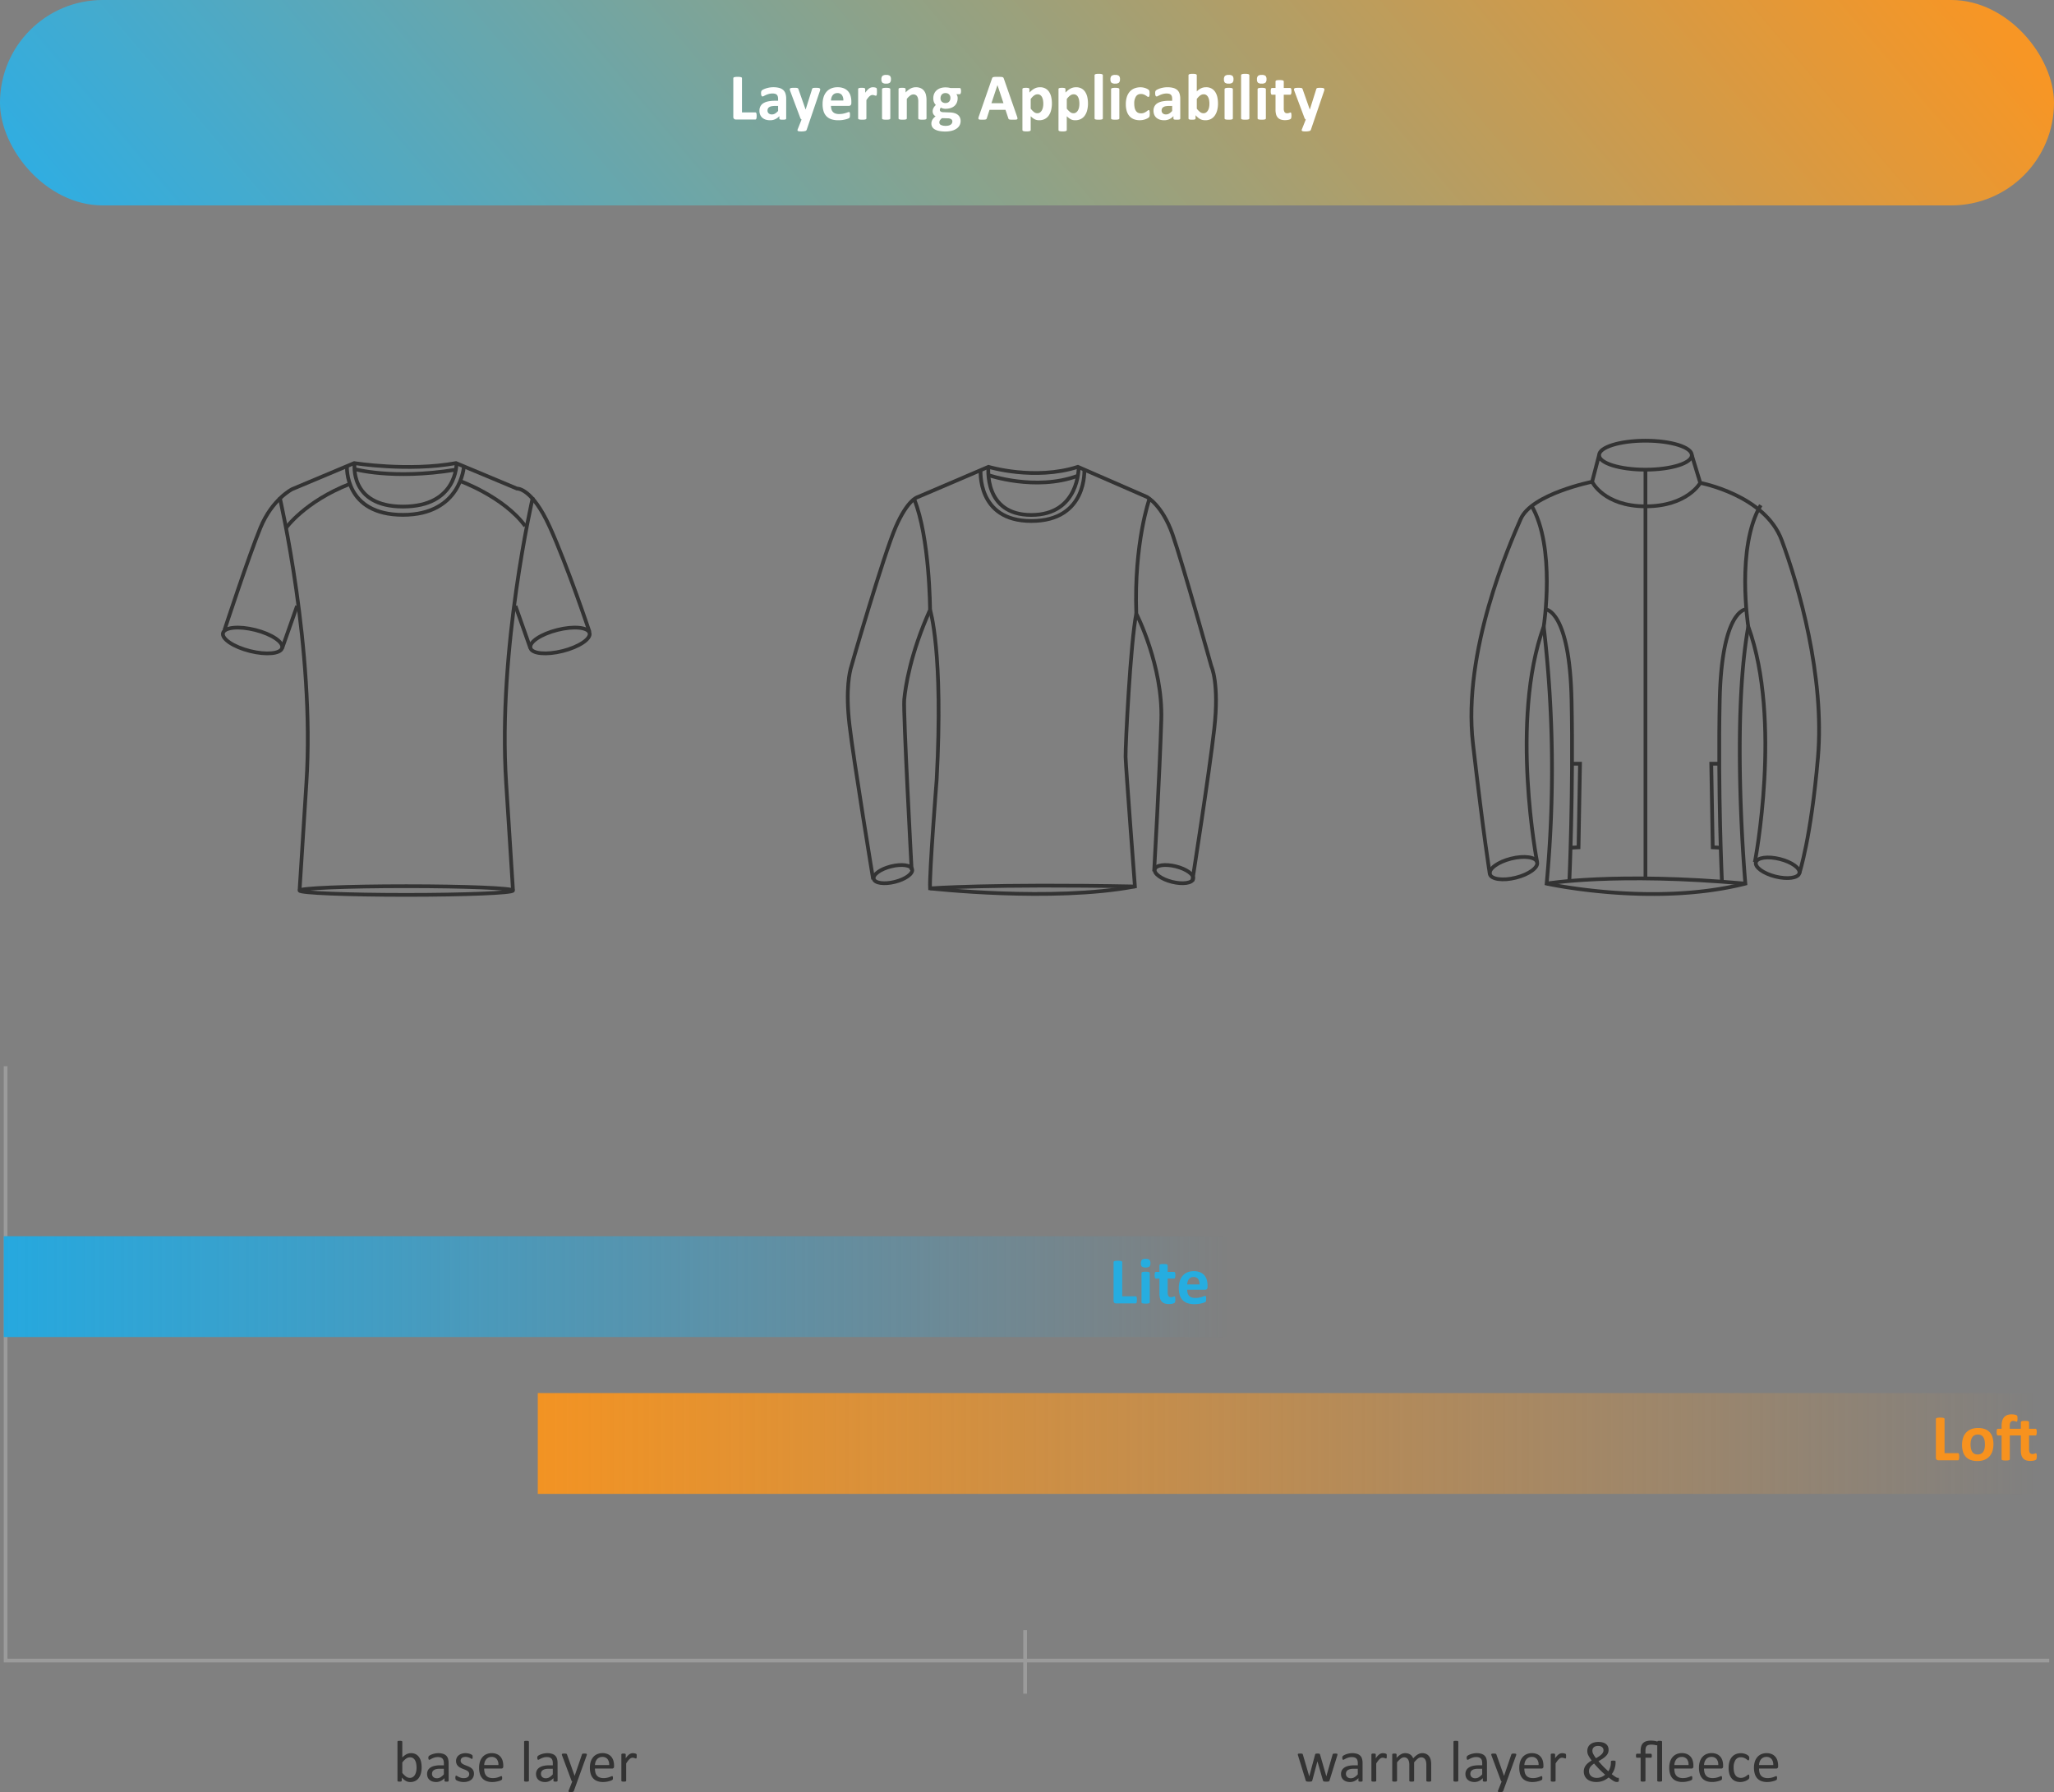 <svg xmlns="http://www.w3.org/2000/svg" xmlns:xlink="http://www.w3.org/1999/xlink" width="550" height="479.844" viewBox="0 0 550 479.844">
  <rect x="0" y="0" width="550" height="479.844" fill="#808080" stroke="none"/>
  <defs>
    <linearGradient id="linear-gradient" x1="-0.01" y1="0.585" x2="1" y2="0.5" gradientUnits="objectBoundingBox">
      <stop offset="0" stop-color="#2fade2"/>
      <stop offset="1" stop-color="#f79625"/>
    </linearGradient>
    <linearGradient id="linear-gradient-2" y1="0.5" x2="1" y2="0.5" gradientUnits="objectBoundingBox">
      <stop offset="0" stop-color="#26a8de"/>
      <stop offset="1" stop-color="#2cabe2" stop-opacity="0"/>
    </linearGradient>
    <linearGradient id="linear-gradient-3" y1="0.5" x2="1" y2="0.5" gradientUnits="objectBoundingBox">
      <stop offset="0" stop-color="#f29323"/>
      <stop offset="1" stop-color="#f79c2e" stop-opacity="0"/>
    </linearGradient>
  </defs>
  <g id="Group_11077" data-name="Group 11077" transform="translate(-4233 14828)">
    <rect id="Rectangle_7480" data-name="Rectangle 7480" width="550" height="55" rx="27.5" transform="translate(4233 -14828)" fill="url(#linear-gradient)"/>
    <path id="Path_26829" data-name="Path 26829" d="M-72.365-.967a3.758,3.758,0,0,1-.022.444,1.342,1.342,0,0,1-.066.3.386.386,0,0,1-.11.171A.239.239,0,0,1-72.716,0h-5.212a.719.719,0,0,1-.488-.171.7.7,0,0,1-.2-.558V-11.057a.244.244,0,0,1,.057-.158.4.4,0,0,1,.189-.114,1.851,1.851,0,0,1,.356-.07,4.909,4.909,0,0,1,.558-.026,4.886,4.886,0,0,1,.563.026,1.844,1.844,0,0,1,.352.07.4.4,0,0,1,.189.114.244.244,0,0,1,.057.158v9.149h3.577a.253.253,0,0,1,.154.048.352.352,0,0,1,.11.158,1.186,1.186,0,0,1,.066.29A3.758,3.758,0,0,1-72.365-.967Zm7.91.694a.234.234,0,0,1-.088.193.6.6,0,0,1-.277.1,3.752,3.752,0,0,1-.558.031,3.808,3.808,0,0,1-.576-.031.5.5,0,0,1-.255-.1.253.253,0,0,1-.075-.193V-.9a3.564,3.564,0,0,1-1.1.809A3.2,3.2,0,0,1-68.761.2,3.848,3.848,0,0,1-69.908.04a2.583,2.583,0,0,1-.905-.483,2.175,2.175,0,0,1-.593-.8,2.706,2.706,0,0,1-.211-1.107,2.507,2.507,0,0,1,.268-1.191,2.18,2.18,0,0,1,.8-.835,3.982,3.982,0,0,1,1.323-.488,9.452,9.452,0,0,1,1.837-.158h.765v-.475a2.494,2.494,0,0,0-.075-.646,1.077,1.077,0,0,0-.246-.461,1.016,1.016,0,0,0-.457-.272,2.438,2.438,0,0,0-.708-.088,3.637,3.637,0,0,0-.989.123,5.67,5.67,0,0,0-.769.272q-.334.149-.558.272a.816.816,0,0,1-.365.123.262.262,0,0,1-.171-.062.449.449,0,0,1-.123-.176,1.215,1.215,0,0,1-.075-.281,2.376,2.376,0,0,1-.026-.369,1.674,1.674,0,0,1,.044-.431.663.663,0,0,1,.167-.286,1.643,1.643,0,0,1,.431-.281,5.059,5.059,0,0,1,.721-.286,6.664,6.664,0,0,1,.9-.215,5.955,5.955,0,0,1,1.006-.083,6.01,6.01,0,0,1,1.578.18,2.66,2.66,0,0,1,1.077.554,2.152,2.152,0,0,1,.615.962,4.5,4.5,0,0,1,.193,1.4ZM-66.625-3.63h-.844a4.534,4.534,0,0,0-.914.079A1.753,1.753,0,0,0-69-3.313a.978.978,0,0,0-.347.382,1.154,1.154,0,0,0-.11.514.988.988,0,0,0,.312.773,1.247,1.247,0,0,0,.866.281,1.621,1.621,0,0,0,.857-.237,3.554,3.554,0,0,0,.8-.694ZM-58.03,0l-.949,2.777a.572.572,0,0,1-.431.316,4.129,4.129,0,0,1-1.028.1A4.075,4.075,0,0,1-61,3.16a.786.786,0,0,1-.316-.1.231.231,0,0,1-.114-.176.566.566,0,0,1,.053-.255L-60.333,0a.6.6,0,0,1-.207-.163A.758.758,0,0,1-60.675-.4l-2.7-7.207a1.489,1.489,0,0,1-.114-.47.321.321,0,0,1,.105-.255.693.693,0,0,1,.356-.127,4.983,4.983,0,0,1,.664-.035q.378,0,.6.013a1.058,1.058,0,0,1,.343.066.372.372,0,0,1,.185.163,1.638,1.638,0,0,1,.123.312l1.846,5.247h.026l1.688-5.353a.6.6,0,0,1,.136-.3.572.572,0,0,1,.277-.11,4.379,4.379,0,0,1,.677-.035,4.65,4.65,0,0,1,.628.035.751.751,0,0,1,.369.132.317.317,0,0,1,.119.259,1.282,1.282,0,0,1-.07.382Zm11.021-4.447a.853.853,0,0,1-.18.6.645.645,0,0,1-.5.193h-4.772a3.258,3.258,0,0,0,.119.91,1.735,1.735,0,0,0,.378.694,1.646,1.646,0,0,0,.668.435,2.861,2.861,0,0,0,.98.149,5.514,5.514,0,0,0,1.02-.083,6.761,6.761,0,0,0,.76-.185q.321-.1.532-.185A.987.987,0,0,1-47.659-2a.258.258,0,0,1,.132.031.229.229,0,0,1,.088.11.735.735,0,0,1,.048.224q.013.145.013.365,0,.193-.009.33a2.072,2.072,0,0,1-.026.233.558.558,0,0,1-.053.163.61.61,0,0,1-.092.127,1.068,1.068,0,0,1-.312.167,4.939,4.939,0,0,1-.65.207,8.9,8.9,0,0,1-.905.176A7.524,7.524,0,0,1-50.515.2a5.77,5.77,0,0,1-1.833-.264,3.263,3.263,0,0,1-1.314-.8,3.327,3.327,0,0,1-.787-1.354,6.356,6.356,0,0,1-.259-1.916,6.09,6.09,0,0,1,.272-1.885,3.953,3.953,0,0,1,.791-1.424,3.4,3.4,0,0,1,1.261-.892,4.339,4.339,0,0,1,1.674-.308,4.384,4.384,0,0,1,1.683.29,3.036,3.036,0,0,1,1.147.8,3.244,3.244,0,0,1,.659,1.217A5.3,5.3,0,0,1-47.008-4.8Zm-2.145-.633a2.274,2.274,0,0,0-.374-1.463,1.445,1.445,0,0,0-1.235-.532,1.6,1.6,0,0,0-.734.158,1.5,1.5,0,0,0-.519.426,1.944,1.944,0,0,0-.316.633,3.152,3.152,0,0,0-.127.778Zm9-2.329q0,.316-.018.519a1.6,1.6,0,0,1-.053.316.31.31,0,0,1-.092.158.231.231,0,0,1-.145.044.485.485,0,0,1-.158-.031l-.2-.066q-.11-.035-.242-.066a1.277,1.277,0,0,0-.29-.031.977.977,0,0,0-.369.075,1.557,1.557,0,0,0-.382.233,2.839,2.839,0,0,0-.413.422,6.864,6.864,0,0,0-.461.65V-.3a.239.239,0,0,1-.053.154.388.388,0,0,1-.18.11,1.568,1.568,0,0,1-.338.066,5.349,5.349,0,0,1-.536.022,5.349,5.349,0,0,1-.536-.022,1.568,1.568,0,0,1-.338-.066.388.388,0,0,1-.18-.11A.239.239,0,0,1-45.189-.3v-7.84a.271.271,0,0,1,.044-.154.322.322,0,0,1,.158-.11,1.262,1.262,0,0,1,.294-.066,3.85,3.85,0,0,1,.453-.022,4.063,4.063,0,0,1,.466.022,1.056,1.056,0,0,1,.286.066.322.322,0,0,1,.145.11.271.271,0,0,1,.044.154v.976a6.254,6.254,0,0,1,.58-.725,3.28,3.28,0,0,1,.519-.453,1.632,1.632,0,0,1,.492-.233,1.9,1.9,0,0,1,.492-.066q.114,0,.246.013a2.388,2.388,0,0,1,.272.044,1.8,1.8,0,0,1,.246.07.487.487,0,0,1,.154.083.273.273,0,0,1,.07.1.762.762,0,0,1,.04.145,2.153,2.153,0,0,1,.026.277Q-40.153-7.726-40.153-7.409ZM-36.576-.3a.239.239,0,0,1-.053.154.388.388,0,0,1-.18.11,1.568,1.568,0,0,1-.338.066,5.349,5.349,0,0,1-.536.022,5.349,5.349,0,0,1-.536-.022,1.568,1.568,0,0,1-.338-.066.388.388,0,0,1-.18-.11A.239.239,0,0,1-38.791-.3V-8.121a.239.239,0,0,1,.053-.154.415.415,0,0,1,.18-.114,1.508,1.508,0,0,1,.338-.075,4.464,4.464,0,0,1,.536-.026,4.464,4.464,0,0,1,.536.026,1.508,1.508,0,0,1,.338.075.415.415,0,0,1,.18.114.239.239,0,0,1,.053.154Zm.167-10.494a1.24,1.24,0,0,1-.272.923,1.5,1.5,0,0,1-1.011.255A1.5,1.5,0,0,1-38.7-9.861a1.2,1.2,0,0,1-.259-.888,1.27,1.27,0,0,1,.268-.927,1.48,1.48,0,0,1,1.015-.259,1.482,1.482,0,0,1,1,.25A1.206,1.206,0,0,1-36.409-10.793ZM-26.881-.3a.239.239,0,0,1-.053.154.386.386,0,0,1-.176.11,1.5,1.5,0,0,1-.338.066q-.215.022-.532.022t-.541-.022a1.5,1.5,0,0,1-.338-.066.386.386,0,0,1-.176-.11A.239.239,0,0,1-29.087-.3V-4.772a3.773,3.773,0,0,0-.083-.9,1.767,1.767,0,0,0-.242-.558,1.077,1.077,0,0,0-.409-.36,1.273,1.273,0,0,0-.584-.127,1.465,1.465,0,0,0-.853.308,4.6,4.6,0,0,0-.9.9V-.3a.239.239,0,0,1-.053.154.388.388,0,0,1-.18.11,1.568,1.568,0,0,1-.338.066,5.349,5.349,0,0,1-.536.022A5.349,5.349,0,0,1-33.8.031a1.568,1.568,0,0,1-.338-.066.388.388,0,0,1-.18-.11A.239.239,0,0,1-34.37-.3v-7.84a.271.271,0,0,1,.044-.154.322.322,0,0,1,.158-.11,1.262,1.262,0,0,1,.294-.066,3.85,3.85,0,0,1,.453-.022,4.063,4.063,0,0,1,.466.022,1.056,1.056,0,0,1,.286.066.322.322,0,0,1,.145.11.271.271,0,0,1,.044.154v.905a4.978,4.978,0,0,1,1.323-1.055,2.987,2.987,0,0,1,1.4-.352,3.1,3.1,0,0,1,1.349.264,2.361,2.361,0,0,1,.888.716A2.908,2.908,0,0,1-27.031-6.6a6.175,6.175,0,0,1,.149,1.459Zm9.237-7.295a1.521,1.521,0,0,1-.1.624q-.1.2-.237.2H-18.9a1.253,1.253,0,0,1,.277.479,1.866,1.866,0,0,1,.083.558,3.058,3.058,0,0,1-.229,1.217,2.419,2.419,0,0,1-.655.9,2.891,2.891,0,0,1-1.028.554,4.463,4.463,0,0,1-1.34.189,2.761,2.761,0,0,1-.721-.092,1.823,1.823,0,0,1-.527-.215,1.279,1.279,0,0,0-.189.272.741.741,0,0,0-.083.352.5.5,0,0,0,.224.417,1.143,1.143,0,0,0,.628.18l1.907.07a4.63,4.63,0,0,1,1.191.189,2.549,2.549,0,0,1,.879.457,1.974,1.974,0,0,1,.545.708A2.237,2.237,0,0,1-17.75.4,2.431,2.431,0,0,1-18,1.5a2.48,2.48,0,0,1-.765.892,3.954,3.954,0,0,1-1.279.6,6.574,6.574,0,0,1-1.8.22,7.951,7.951,0,0,1-1.709-.158,3.75,3.75,0,0,1-1.16-.439,1.782,1.782,0,0,1-.659-.672,1.807,1.807,0,0,1-.207-.857,2.022,2.022,0,0,1,.075-.554,2.082,2.082,0,0,1,.22-.505,2.6,2.6,0,0,1,.356-.461,3.837,3.837,0,0,1,.483-.422,1.47,1.47,0,0,1-.584-.549,1.46,1.46,0,0,1-.207-.76A1.909,1.909,0,0,1-25-3.116a3.014,3.014,0,0,1,.615-.769,2.327,2.327,0,0,1-.492-.738A2.729,2.729,0,0,1-25.062-5.7a2.973,2.973,0,0,1,.242-1.226,2.594,2.594,0,0,1,.672-.914,2.975,2.975,0,0,1,1.028-.571A4.178,4.178,0,0,1-21.8-8.6a5.493,5.493,0,0,1,.708.044,4.683,4.683,0,0,1,.628.123h2.487q.149,0,.242.193A1.638,1.638,0,0,1-17.644-7.594Zm-2.839,1.854a1.331,1.331,0,0,0-.352-.984,1.343,1.343,0,0,0-.993-.352,1.39,1.39,0,0,0-.571.11,1.147,1.147,0,0,0-.409.3,1.236,1.236,0,0,0-.242.439,1.726,1.726,0,0,0-.079.523,1.268,1.268,0,0,0,.352.945,1.328,1.328,0,0,0,.976.347,1.465,1.465,0,0,0,.58-.105,1.127,1.127,0,0,0,.409-.29,1.26,1.26,0,0,0,.246-.426A1.537,1.537,0,0,0-20.483-5.739Zm.519,6.258a.685.685,0,0,0-.316-.606,1.651,1.651,0,0,0-.87-.229L-22.724-.36a2.3,2.3,0,0,0-.365.321,1.961,1.961,0,0,0-.22.294.872.872,0,0,0-.11.272A1.386,1.386,0,0,0-23.445.8.721.721,0,0,0-23,1.468a2.786,2.786,0,0,0,1.252.229,3.023,3.023,0,0,0,.844-.1,1.627,1.627,0,0,0,.554-.268.96.96,0,0,0,.3-.374A1.1,1.1,0,0,0-19.964.519ZM-2.659-.861a3.067,3.067,0,0,1,.132.5.3.3,0,0,1-.07.277A.572.572,0,0,1-2.94.031q-.246.022-.677.022-.448,0-.7-.013A1.727,1.727,0,0,1-4.7-.013a.348.348,0,0,1-.185-.11A.6.6,0,0,1-4.97-.308l-.765-2.285h-4.271l-.721,2.224a.709.709,0,0,1-.092.207A.377.377,0,0,1-11-.031a1.345,1.345,0,0,1-.36.066q-.233.018-.611.018a5.85,5.85,0,0,1-.633-.026A.483.483,0,0,1-12.924-.1a.343.343,0,0,1-.062-.286,2.864,2.864,0,0,1,.132-.492l3.507-10.09a.884.884,0,0,1,.123-.242A.436.436,0,0,1-9-11.351a1.769,1.769,0,0,1,.426-.062q.272-.013.721-.013.519,0,.826.013a2.2,2.2,0,0,1,.479.062.456.456,0,0,1,.246.145.85.85,0,0,1,.127.264ZM-7.879-9.2h-.009L-9.5-4.368h3.226ZM6.693-4.333a7.313,7.313,0,0,1-.224,1.885A4.253,4.253,0,0,1,5.814-1.02a2.9,2.9,0,0,1-1.072.905A3.276,3.276,0,0,1,3.274.2,2.8,2.8,0,0,1,2.646.136a2.419,2.419,0,0,1-.554-.2A3.431,3.431,0,0,1,1.56-.4a6.29,6.29,0,0,1-.545-.475V2.813a.257.257,0,0,1-.053.158.394.394,0,0,1-.18.119,1.508,1.508,0,0,1-.338.075,4.464,4.464,0,0,1-.536.026,4.464,4.464,0,0,1-.536-.026,1.508,1.508,0,0,1-.338-.075.394.394,0,0,1-.18-.119A.257.257,0,0,1-1.2,2.813V-8.139a.271.271,0,0,1,.044-.154A.321.321,0,0,1-1-8.4a1.186,1.186,0,0,1,.29-.066A3.85,3.85,0,0,1-.259-8.49a3.758,3.758,0,0,1,.444.022,1.186,1.186,0,0,1,.29.066.321.321,0,0,1,.154.11.271.271,0,0,1,.044.154v.923a7.963,7.963,0,0,1,.672-.62,4.067,4.067,0,0,1,.672-.448,3.054,3.054,0,0,1,.708-.268A3.312,3.312,0,0,1,3.5-8.64,2.971,2.971,0,0,1,4.97-8.3a2.776,2.776,0,0,1,.989.927A4.175,4.175,0,0,1,6.517-6,7.6,7.6,0,0,1,6.693-4.333Zm-2.3.158a6.016,6.016,0,0,0-.075-.962,2.845,2.845,0,0,0-.255-.822,1.564,1.564,0,0,0-.475-.576,1.21,1.21,0,0,0-.734-.215,1.479,1.479,0,0,0-.435.066,1.689,1.689,0,0,0-.439.215,3.075,3.075,0,0,0-.461.387,5.521,5.521,0,0,0-.5.589v2.584A5.166,5.166,0,0,0,1.9-2a1.434,1.434,0,0,0,.879.321,1.217,1.217,0,0,0,.734-.22,1.7,1.7,0,0,0,.5-.576,2.9,2.9,0,0,0,.286-.8A4.435,4.435,0,0,0,4.39-4.175Zm11.962-.158a7.313,7.313,0,0,1-.224,1.885,4.253,4.253,0,0,1-.655,1.428A2.9,2.9,0,0,1,14.4-.114,3.276,3.276,0,0,1,12.933.2,2.8,2.8,0,0,1,12.3.136a2.419,2.419,0,0,1-.554-.2A3.431,3.431,0,0,1,11.219-.4a6.29,6.29,0,0,1-.545-.475V2.813a.257.257,0,0,1-.053.158.394.394,0,0,1-.18.119,1.508,1.508,0,0,1-.338.075,4.464,4.464,0,0,1-.536.026,4.464,4.464,0,0,1-.536-.026,1.508,1.508,0,0,1-.338-.075.394.394,0,0,1-.18-.119.257.257,0,0,1-.053-.158V-8.139A.271.271,0,0,1,8.5-8.292a.321.321,0,0,1,.154-.11,1.186,1.186,0,0,1,.29-.066A3.85,3.85,0,0,1,9.4-8.49a3.758,3.758,0,0,1,.444.022,1.186,1.186,0,0,1,.29.066.321.321,0,0,1,.154.11.271.271,0,0,1,.044.154v.923A7.963,7.963,0,0,1,11-7.835a4.067,4.067,0,0,1,.672-.448,3.054,3.054,0,0,1,.708-.268,3.312,3.312,0,0,1,.778-.088,2.971,2.971,0,0,1,1.468.338,2.776,2.776,0,0,1,.989.927A4.175,4.175,0,0,1,16.176-6,7.6,7.6,0,0,1,16.352-4.333Zm-2.3.158a6.016,6.016,0,0,0-.075-.962,2.845,2.845,0,0,0-.255-.822,1.564,1.564,0,0,0-.475-.576,1.21,1.21,0,0,0-.734-.215,1.479,1.479,0,0,0-.435.066,1.689,1.689,0,0,0-.439.215,3.075,3.075,0,0,0-.461.387,5.521,5.521,0,0,0-.5.589v2.584a5.166,5.166,0,0,0,.888.91,1.434,1.434,0,0,0,.879.321,1.217,1.217,0,0,0,.734-.22,1.7,1.7,0,0,0,.5-.576,2.9,2.9,0,0,0,.286-.8A4.435,4.435,0,0,0,14.049-4.175ZM20.333-.3a.239.239,0,0,1-.053.154.388.388,0,0,1-.18.11,1.568,1.568,0,0,1-.338.066,5.349,5.349,0,0,1-.536.022A5.349,5.349,0,0,1,18.69.031a1.568,1.568,0,0,1-.338-.066.388.388,0,0,1-.18-.11A.239.239,0,0,1,18.119-.3V-11.856a.257.257,0,0,1,.053-.158.394.394,0,0,1,.18-.119,1.508,1.508,0,0,1,.338-.075,4.464,4.464,0,0,1,.536-.026,4.464,4.464,0,0,1,.536.026,1.508,1.508,0,0,1,.338.075.394.394,0,0,1,.18.119.257.257,0,0,1,.053.158Zm4.421,0a.239.239,0,0,1-.053.154.388.388,0,0,1-.18.11,1.568,1.568,0,0,1-.338.066,5.349,5.349,0,0,1-.536.022,5.349,5.349,0,0,1-.536-.022,1.568,1.568,0,0,1-.338-.066.388.388,0,0,1-.18-.11A.239.239,0,0,1,22.54-.3V-8.121a.239.239,0,0,1,.053-.154.415.415,0,0,1,.18-.114,1.508,1.508,0,0,1,.338-.075,4.464,4.464,0,0,1,.536-.026,4.464,4.464,0,0,1,.536.026,1.508,1.508,0,0,1,.338.075.415.415,0,0,1,.18.114.239.239,0,0,1,.053.154Zm.167-10.494a1.24,1.24,0,0,1-.272.923,1.5,1.5,0,0,1-1.011.255,1.5,1.5,0,0,1-1.006-.246,1.2,1.2,0,0,1-.259-.888,1.27,1.27,0,0,1,.268-.927,1.48,1.48,0,0,1,1.015-.259,1.482,1.482,0,0,1,1,.25A1.206,1.206,0,0,1,24.921-10.793Zm7.972,9.246q0,.229-.013.382a2.235,2.235,0,0,1-.035.259.8.8,0,0,1-.053.171.636.636,0,0,1-.136.167,1.934,1.934,0,0,1-.36.246,3.557,3.557,0,0,1-.58.259,4.7,4.7,0,0,1-.708.185,4.341,4.341,0,0,1-.787.07,4.27,4.27,0,0,1-1.6-.281,3.01,3.01,0,0,1-1.173-.831,3.652,3.652,0,0,1-.716-1.34,6.2,6.2,0,0,1-.242-1.811A6.279,6.279,0,0,1,26.78-6.1,3.89,3.89,0,0,1,27.6-7.523a3.278,3.278,0,0,1,1.248-.835,4.44,4.44,0,0,1,1.582-.272,3.849,3.849,0,0,1,.69.062,3.992,3.992,0,0,1,.633.167,3.393,3.393,0,0,1,.527.237,1.612,1.612,0,0,1,.33.229.92.92,0,0,1,.136.163.554.554,0,0,1,.062.171,2.235,2.235,0,0,1,.035.259q.013.154.013.374a2.029,2.029,0,0,1-.088.716q-.088.207-.229.207a.542.542,0,0,1-.316-.123q-.167-.123-.4-.272a2.95,2.95,0,0,0-.545-.272,2.085,2.085,0,0,0-.756-.123,1.5,1.5,0,0,0-1.318.664,3.431,3.431,0,0,0-.457,1.947,4.882,4.882,0,0,0,.114,1.116,2.377,2.377,0,0,0,.338.809,1.426,1.426,0,0,0,.563.488,1.8,1.8,0,0,0,.787.163,2.054,2.054,0,0,0,.787-.136,3.2,3.2,0,0,0,.576-.3q.246-.167.413-.3a.489.489,0,0,1,.281-.136.2.2,0,0,1,.132.044.311.311,0,0,1,.083.163,2,2,0,0,1,.048.3Q32.893-1.837,32.893-1.547ZM41.067-.272a.234.234,0,0,1-.088.193.6.6,0,0,1-.277.1,3.752,3.752,0,0,1-.558.031,3.808,3.808,0,0,1-.576-.031.5.5,0,0,1-.255-.1.253.253,0,0,1-.075-.193V-.9a3.564,3.564,0,0,1-1.1.809A3.2,3.2,0,0,1,36.76.2,3.848,3.848,0,0,1,35.613.04a2.583,2.583,0,0,1-.905-.483,2.175,2.175,0,0,1-.593-.8A2.706,2.706,0,0,1,33.9-2.347a2.507,2.507,0,0,1,.268-1.191,2.18,2.18,0,0,1,.8-.835,3.982,3.982,0,0,1,1.323-.488,9.452,9.452,0,0,1,1.837-.158H38.9v-.475a2.494,2.494,0,0,0-.075-.646,1.077,1.077,0,0,0-.246-.461,1.016,1.016,0,0,0-.457-.272,2.438,2.438,0,0,0-.708-.088,3.637,3.637,0,0,0-.989.123,5.67,5.67,0,0,0-.769.272q-.334.149-.558.272a.816.816,0,0,1-.365.123.262.262,0,0,1-.171-.062.449.449,0,0,1-.123-.176,1.215,1.215,0,0,1-.075-.281,2.376,2.376,0,0,1-.026-.369,1.674,1.674,0,0,1,.044-.431.663.663,0,0,1,.167-.286,1.643,1.643,0,0,1,.431-.281,5.059,5.059,0,0,1,.721-.286,6.664,6.664,0,0,1,.9-.215A5.955,5.955,0,0,1,37.6-8.64a6.01,6.01,0,0,1,1.578.18,2.66,2.66,0,0,1,1.077.554,2.152,2.152,0,0,1,.615.962,4.5,4.5,0,0,1,.193,1.4ZM38.9-3.63h-.844a4.534,4.534,0,0,0-.914.079,1.753,1.753,0,0,0-.615.237.978.978,0,0,0-.347.382,1.154,1.154,0,0,0-.11.514.988.988,0,0,0,.312.773,1.247,1.247,0,0,0,.866.281A1.621,1.621,0,0,0,38.1-1.6a3.554,3.554,0,0,0,.8-.694Zm12.27-.694a7.13,7.13,0,0,1-.229,1.881,4.319,4.319,0,0,1-.659,1.424,2.934,2.934,0,0,1-1.059.905A3.132,3.132,0,0,1,47.791.2a3.464,3.464,0,0,1-.738-.075A2.517,2.517,0,0,1,46.4-.114a3.6,3.6,0,0,1-.615-.422,5.81,5.81,0,0,1-.62-.615V-.3a.267.267,0,0,1-.048.163.352.352,0,0,1-.158.11,1.092,1.092,0,0,1-.294.062q-.185.018-.448.018T43.761.035a1.081,1.081,0,0,1-.29-.062.321.321,0,0,1-.154-.11A.287.287,0,0,1,43.273-.3V-11.856a.257.257,0,0,1,.053-.158.394.394,0,0,1,.18-.119,1.508,1.508,0,0,1,.338-.075,4.464,4.464,0,0,1,.536-.026,4.464,4.464,0,0,1,.536.026,1.508,1.508,0,0,1,.338.075.394.394,0,0,1,.18.119.257.257,0,0,1,.053.158v4.333a4.616,4.616,0,0,1,.6-.51,3.7,3.7,0,0,1,.6-.347,2.739,2.739,0,0,1,.615-.2,3.5,3.5,0,0,1,.668-.062,2.928,2.928,0,0,1,1.477.347,2.853,2.853,0,0,1,.989.936,4.174,4.174,0,0,1,.558,1.375A7.579,7.579,0,0,1,51.166-4.324Zm-2.294.158a6.1,6.1,0,0,0-.075-.967,2.761,2.761,0,0,0-.259-.826,1.6,1.6,0,0,0-.479-.576,1.225,1.225,0,0,0-.743-.215,1.53,1.53,0,0,0-.431.062,1.6,1.6,0,0,0-.435.211,3.075,3.075,0,0,0-.461.387,5.521,5.521,0,0,0-.5.589v2.6a4.708,4.708,0,0,0,.892.91,1.489,1.489,0,0,0,.892.312A1.2,1.2,0,0,0,48-1.9a1.78,1.78,0,0,0,.5-.571,2.667,2.667,0,0,0,.286-.8A4.649,4.649,0,0,0,48.872-4.166ZM55.147-.3a.239.239,0,0,1-.053.154.388.388,0,0,1-.18.11,1.568,1.568,0,0,1-.338.066,5.349,5.349,0,0,1-.536.022A5.349,5.349,0,0,1,53.5.031a1.568,1.568,0,0,1-.338-.066.388.388,0,0,1-.18-.11A.239.239,0,0,1,52.932-.3V-8.121a.239.239,0,0,1,.053-.154.415.415,0,0,1,.18-.114,1.508,1.508,0,0,1,.338-.075,4.464,4.464,0,0,1,.536-.026,4.464,4.464,0,0,1,.536.026,1.508,1.508,0,0,1,.338.075.415.415,0,0,1,.18.114.239.239,0,0,1,.053.154Zm.167-10.494a1.24,1.24,0,0,1-.272.923,1.5,1.5,0,0,1-1.011.255,1.5,1.5,0,0,1-1.006-.246,1.2,1.2,0,0,1-.259-.888,1.27,1.27,0,0,1,.268-.927,1.48,1.48,0,0,1,1.015-.259,1.482,1.482,0,0,1,1,.25A1.206,1.206,0,0,1,55.314-10.793ZM59.568-.3a.239.239,0,0,1-.053.154.388.388,0,0,1-.18.11A1.568,1.568,0,0,1,59,.031a5.349,5.349,0,0,1-.536.022,5.349,5.349,0,0,1-.536-.022,1.568,1.568,0,0,1-.338-.066.388.388,0,0,1-.18-.11A.239.239,0,0,1,57.353-.3V-11.856a.257.257,0,0,1,.053-.158.394.394,0,0,1,.18-.119,1.508,1.508,0,0,1,.338-.075,4.464,4.464,0,0,1,.536-.026,4.464,4.464,0,0,1,.536.026,1.508,1.508,0,0,1,.338.075.394.394,0,0,1,.18.119.257.257,0,0,1,.053.158Zm4.421,0a.239.239,0,0,1-.053.154.388.388,0,0,1-.18.11,1.568,1.568,0,0,1-.338.066,5.349,5.349,0,0,1-.536.022,5.349,5.349,0,0,1-.536-.022,1.568,1.568,0,0,1-.338-.066.388.388,0,0,1-.18-.11A.239.239,0,0,1,61.774-.3V-8.121a.239.239,0,0,1,.053-.154.415.415,0,0,1,.18-.114,1.508,1.508,0,0,1,.338-.075,4.464,4.464,0,0,1,.536-.026,4.464,4.464,0,0,1,.536.026,1.508,1.508,0,0,1,.338.075.415.415,0,0,1,.18.114.239.239,0,0,1,.053.154Zm.167-10.494a1.24,1.24,0,0,1-.272.923,1.5,1.5,0,0,1-1.011.255,1.5,1.5,0,0,1-1.006-.246,1.2,1.2,0,0,1-.259-.888,1.27,1.27,0,0,1,.268-.927,1.48,1.48,0,0,1,1.015-.259,1.482,1.482,0,0,1,1,.25A1.206,1.206,0,0,1,64.156-10.793Zm6.68,9.721a2.767,2.767,0,0,1-.048.593.64.64,0,0,1-.127.29.7.7,0,0,1-.233.149,2.182,2.182,0,0,1-.36.114,3.76,3.76,0,0,1-.448.075,4.5,4.5,0,0,1-.488.026A3.506,3.506,0,0,1,67.988.009a1.9,1.9,0,0,1-.8-.514,2.141,2.141,0,0,1-.466-.875,4.61,4.61,0,0,1-.149-1.248V-6.645h-.94q-.167,0-.255-.207a1.925,1.925,0,0,1-.088-.69,3.554,3.554,0,0,1,.022-.431,1.037,1.037,0,0,1,.066-.277.322.322,0,0,1,.11-.145.271.271,0,0,1,.154-.044h.932v-1.749a.273.273,0,0,1,.048-.158.362.362,0,0,1,.176-.119,1.394,1.394,0,0,1,.343-.07q.215-.022.532-.022t.541.022a1.325,1.325,0,0,1,.338.07.394.394,0,0,1,.176.119.257.257,0,0,1,.053.158v1.749h1.705a.271.271,0,0,1,.154.044.322.322,0,0,1,.11.145,1.037,1.037,0,0,1,.066.277,3.554,3.554,0,0,1,.022.431,1.925,1.925,0,0,1-.088.69q-.088.207-.255.207H68.779v3.683a1.832,1.832,0,0,0,.2.962.784.784,0,0,0,.721.321,1.486,1.486,0,0,0,.316-.031,2.014,2.014,0,0,0,.25-.07q.11-.04.185-.07a.361.361,0,0,1,.136-.031.185.185,0,0,1,.1.031.207.207,0,0,1,.075.123,1.908,1.908,0,0,1,.048.25A3.037,3.037,0,0,1,70.835-1.072ZM76.979,0,76.03,2.777a.572.572,0,0,1-.431.316,4.129,4.129,0,0,1-1.028.1,4.075,4.075,0,0,1-.562-.031.786.786,0,0,1-.316-.1.231.231,0,0,1-.114-.176.566.566,0,0,1,.053-.255L74.676,0a.6.6,0,0,1-.207-.163A.758.758,0,0,1,74.333-.4L71.635-7.6a1.489,1.489,0,0,1-.114-.47.321.321,0,0,1,.105-.255.693.693,0,0,1,.356-.127,4.983,4.983,0,0,1,.664-.035q.378,0,.6.013a1.058,1.058,0,0,1,.343.066.372.372,0,0,1,.185.163,1.638,1.638,0,0,1,.123.312L75.74-2.689h.026l1.688-5.353a.6.6,0,0,1,.136-.3.572.572,0,0,1,.277-.11,4.379,4.379,0,0,1,.677-.035,4.65,4.65,0,0,1,.628.035.751.751,0,0,1,.369.132.317.317,0,0,1,.119.259,1.282,1.282,0,0,1-.07.382Z" transform="translate(4507.974 -14796)" fill="#fff"/>
    <path id="Path_26754" data-name="Path 26754" d="M-1738-14535.551v159.126h547.223" transform="translate(5972.5 -6.949)" fill="none" stroke="#9b9b9b" stroke-width="1"/>
    <rect id="Rectangle_7981" data-name="Rectangle 7981" width="329" height="27" transform="translate(4234 -14497)" fill="url(#linear-gradient-2)"/>
    <rect id="Rectangle_7982" data-name="Rectangle 7982" width="402" height="27" transform="translate(4377 -14455)" fill="url(#linear-gradient-3)"/>
    <path id="Path_26831" data-name="Path 26831" d="M-6.877-.967A3.758,3.758,0,0,1-6.9-.523a1.342,1.342,0,0,1-.066.3.386.386,0,0,1-.11.171A.239.239,0,0,1-7.229,0h-5.212a.719.719,0,0,1-.488-.171.7.7,0,0,1-.2-.558V-11.057a.244.244,0,0,1,.057-.158.4.4,0,0,1,.189-.114,1.851,1.851,0,0,1,.356-.07,4.909,4.909,0,0,1,.558-.026,4.886,4.886,0,0,1,.563.026,1.844,1.844,0,0,1,.352.07.4.4,0,0,1,.189.114.244.244,0,0,1,.057.158v9.149h3.577a.253.253,0,0,1,.154.048.352.352,0,0,1,.11.158,1.186,1.186,0,0,1,.066.29A3.758,3.758,0,0,1-6.877-.967ZM2.281-4.3A5.991,5.991,0,0,1,2.017-2.47a3.858,3.858,0,0,1-.8,1.424A3.557,3.557,0,0,1-.127-.123,5.044,5.044,0,0,1-2.017.2a5.176,5.176,0,0,1-1.819-.29A3.273,3.273,0,0,1-5.12-.932a3.467,3.467,0,0,1-.756-1.362A6.341,6.341,0,0,1-6.122-4.14a5.942,5.942,0,0,1,.268-1.833,3.861,3.861,0,0,1,.8-1.424,3.587,3.587,0,0,1,1.34-.918A5.009,5.009,0,0,1-1.824-8.64,5.277,5.277,0,0,1,0-8.354a3.2,3.2,0,0,1,1.279.839,3.5,3.5,0,0,1,.751,1.362A6.375,6.375,0,0,1,2.281-4.3ZM0-4.21A5.754,5.754,0,0,0-.088-5.278,2.512,2.512,0,0,0-.4-6.126a1.56,1.56,0,0,0-.584-.562,1.877,1.877,0,0,0-.918-.2,1.942,1.942,0,0,0-.861.18,1.546,1.546,0,0,0-.606.527,2.523,2.523,0,0,0-.356.835,4.722,4.722,0,0,0-.119,1.112,5.5,5.5,0,0,0,.1,1.068,2.643,2.643,0,0,0,.312.848,1.487,1.487,0,0,0,.584.558,1.918,1.918,0,0,0,.914.2,1.963,1.963,0,0,0,.87-.18,1.559,1.559,0,0,0,.606-.523A2.411,2.411,0,0,0-.11-3.1,4.9,4.9,0,0,0,0-4.21ZM6.667-6.645V-.3a.239.239,0,0,1-.053.154.386.386,0,0,1-.176.11A1.509,1.509,0,0,1,6.1.031q-.22.022-.536.022T5.027.031a1.579,1.579,0,0,1-.343-.066.356.356,0,0,1-.176-.11A.253.253,0,0,1,4.46-.3V-6.645H3.476q-.167,0-.25-.207a2.019,2.019,0,0,1-.083-.69,3.554,3.554,0,0,1,.022-.431,1.192,1.192,0,0,1,.062-.277.3.3,0,0,1,.105-.145.271.271,0,0,1,.154-.044H4.46V-9.1a5.548,5.548,0,0,1,.158-1.4,2.549,2.549,0,0,1,.492-1,2.065,2.065,0,0,1,.853-.6,3.384,3.384,0,0,1,1.23-.2,3.656,3.656,0,0,1,.672.062,2.791,2.791,0,0,1,.483.123A.727.727,0,0,1,8.565-12a.382.382,0,0,1,.1.167,1.261,1.261,0,0,1,.048.281q.013.171.013.426a3.765,3.765,0,0,1-.018.409.9.9,0,0,1-.053.237.259.259,0,0,1-.079.114.165.165,0,0,1-.1.031.346.346,0,0,1-.127-.031q-.075-.031-.185-.066T7.91-10.5a1.7,1.7,0,0,0-.347-.031,1.018,1.018,0,0,0-.409.075.647.647,0,0,0-.281.237,1.22,1.22,0,0,0-.167.422,3.017,3.017,0,0,0-.057.637v.721H9.62v-1.749a.257.257,0,0,1,.053-.158.394.394,0,0,1,.176-.119,1.325,1.325,0,0,1,.338-.07q.215-.022.532-.022a5.349,5.349,0,0,1,.536.022,1.384,1.384,0,0,1,.338.07.394.394,0,0,1,.18.119.257.257,0,0,1,.053.158v1.749h1.705a.271.271,0,0,1,.154.044.322.322,0,0,1,.11.145,1.037,1.037,0,0,1,.066.277,3.554,3.554,0,0,1,.022.431,1.925,1.925,0,0,1-.088.69q-.088.207-.255.207H11.826v3.683a1.866,1.866,0,0,0,.2.962.783.783,0,0,0,.725.321,1.486,1.486,0,0,0,.316-.031,1.8,1.8,0,0,0,.246-.07l.185-.07a.4.4,0,0,1,.141-.031.165.165,0,0,1,.1.031.239.239,0,0,1,.075.123,1.458,1.458,0,0,1,.053.25,3.037,3.037,0,0,1,.022.4,2.832,2.832,0,0,1-.048.6.582.582,0,0,1-.132.29.817.817,0,0,1-.233.145,2.039,2.039,0,0,1-.356.114,3.783,3.783,0,0,1-.444.075,4.375,4.375,0,0,1-.483.026A3.537,3.537,0,0,1,11.035.009a1.9,1.9,0,0,1-.8-.514,2.141,2.141,0,0,1-.466-.875A4.61,4.61,0,0,1,9.62-2.628V-6.645Z" transform="translate(4764.5 -14437)" fill="#f7921e"/>
    <path id="Path_26830" data-name="Path 26830" d="M-6.069-.967a3.758,3.758,0,0,1-.022.444,1.342,1.342,0,0,1-.066.3.386.386,0,0,1-.11.171A.239.239,0,0,1-6.42,0h-5.212a.719.719,0,0,1-.488-.171.7.7,0,0,1-.2-.558V-11.057a.244.244,0,0,1,.057-.158.4.4,0,0,1,.189-.114,1.851,1.851,0,0,1,.356-.07,4.909,4.909,0,0,1,.558-.026,4.886,4.886,0,0,1,.563.026,1.844,1.844,0,0,1,.352.07.4.4,0,0,1,.189.114.244.244,0,0,1,.057.158v9.149H-6.42a.253.253,0,0,1,.154.048.352.352,0,0,1,.11.158,1.186,1.186,0,0,1,.066.29A3.758,3.758,0,0,1-6.069-.967ZM-2.624-.3a.239.239,0,0,1-.053.154.388.388,0,0,1-.18.11,1.568,1.568,0,0,1-.338.066,5.349,5.349,0,0,1-.536.022A5.349,5.349,0,0,1-4.267.031a1.568,1.568,0,0,1-.338-.066.388.388,0,0,1-.18-.11A.239.239,0,0,1-4.838-.3V-8.121a.239.239,0,0,1,.053-.154.415.415,0,0,1,.18-.114,1.508,1.508,0,0,1,.338-.075,4.464,4.464,0,0,1,.536-.026,4.464,4.464,0,0,1,.536.026,1.508,1.508,0,0,1,.338.075.415.415,0,0,1,.18.114.239.239,0,0,1,.053.154Zm.167-10.494a1.24,1.24,0,0,1-.272.923,1.5,1.5,0,0,1-1.011.255,1.5,1.5,0,0,1-1.006-.246,1.2,1.2,0,0,1-.259-.888,1.27,1.27,0,0,1,.268-.927,1.48,1.48,0,0,1,1.015-.259,1.482,1.482,0,0,1,1,.25A1.206,1.206,0,0,1-2.457-10.793Zm6.68,9.721a2.767,2.767,0,0,1-.048.593.64.64,0,0,1-.127.29.7.7,0,0,1-.233.149,2.182,2.182,0,0,1-.36.114,3.76,3.76,0,0,1-.448.075,4.5,4.5,0,0,1-.488.026A3.506,3.506,0,0,1,1.375.009a1.9,1.9,0,0,1-.8-.514A2.141,2.141,0,0,1,.11-1.38,4.61,4.61,0,0,1-.04-2.628V-6.645H-.98q-.167,0-.255-.207a1.925,1.925,0,0,1-.088-.69A3.554,3.554,0,0,1-1.3-7.972a1.037,1.037,0,0,1,.066-.277.322.322,0,0,1,.11-.145.271.271,0,0,1,.154-.044H-.04v-1.749a.273.273,0,0,1,.048-.158.362.362,0,0,1,.176-.119,1.394,1.394,0,0,1,.343-.07q.215-.022.532-.022t.541.022a1.325,1.325,0,0,1,.338.07.394.394,0,0,1,.176.119.257.257,0,0,1,.053.158v1.749H3.872a.271.271,0,0,1,.154.044.322.322,0,0,1,.11.145,1.037,1.037,0,0,1,.066.277,3.554,3.554,0,0,1,.022.431,1.925,1.925,0,0,1-.088.69q-.088.207-.255.207H2.167v3.683a1.832,1.832,0,0,0,.2.962.784.784,0,0,0,.721.321,1.486,1.486,0,0,0,.316-.031,2.014,2.014,0,0,0,.25-.07q.11-.04.185-.07a.361.361,0,0,1,.136-.031.185.185,0,0,1,.1.031.207.207,0,0,1,.075.123,1.908,1.908,0,0,1,.048.25A3.037,3.037,0,0,1,4.223-1.072Zm8.622-3.375a.853.853,0,0,1-.18.6.645.645,0,0,1-.5.193H7.4a3.258,3.258,0,0,0,.119.91,1.735,1.735,0,0,0,.378.694,1.646,1.646,0,0,0,.668.435,2.861,2.861,0,0,0,.98.149,5.514,5.514,0,0,0,1.02-.083,6.761,6.761,0,0,0,.76-.185q.321-.1.532-.185A.987.987,0,0,1,12.195-2a.258.258,0,0,1,.132.031.229.229,0,0,1,.088.11.735.735,0,0,1,.048.224q.013.145.013.365,0,.193-.009.33a2.072,2.072,0,0,1-.026.233.558.558,0,0,1-.053.163.61.61,0,0,1-.092.127,1.068,1.068,0,0,1-.312.167,4.939,4.939,0,0,1-.65.207,8.9,8.9,0,0,1-.905.176A7.524,7.524,0,0,1,9.338.2,5.77,5.77,0,0,1,7.506-.062a3.263,3.263,0,0,1-1.314-.8,3.327,3.327,0,0,1-.787-1.354,6.356,6.356,0,0,1-.259-1.916,6.09,6.09,0,0,1,.272-1.885A3.953,3.953,0,0,1,6.209-7.44a3.4,3.4,0,0,1,1.261-.892A4.339,4.339,0,0,1,9.145-8.64a4.384,4.384,0,0,1,1.683.29,3.036,3.036,0,0,1,1.147.8,3.244,3.244,0,0,1,.659,1.217A5.3,5.3,0,0,1,12.845-4.8ZM10.7-5.08a2.274,2.274,0,0,0-.374-1.463,1.445,1.445,0,0,0-1.235-.532,1.6,1.6,0,0,0-.734.158,1.5,1.5,0,0,0-.519.426,1.944,1.944,0,0,0-.316.633A3.152,3.152,0,0,0,7.4-5.08Z" transform="translate(4543.5 -14479)" fill="#26ade0"/>
    <line id="Line_710" data-name="Line 710" y2="17" transform="translate(4507.5 -14391.5)" fill="none" stroke="#9b9b9b" stroke-width="1"/>
    <path id="Path_26833" data-name="Path 26833" d="M-25.1-3.8a6.254,6.254,0,0,1-.2,1.645,3.657,3.657,0,0,1-.586,1.246,2.588,2.588,0,0,1-.949.789,2.913,2.913,0,0,1-1.289.273,2.737,2.737,0,0,1-.621-.066A2.227,2.227,0,0,1-29.3-.133a3.416,3.416,0,0,1-.547-.375,6.776,6.776,0,0,1-.578-.547V-.2a.193.193,0,0,1-.031.109.207.207,0,0,1-.1.074.826.826,0,0,1-.176.043,1.9,1.9,0,0,1-.27.016,1.917,1.917,0,0,1-.266-.016.828.828,0,0,1-.18-.043.165.165,0,0,1-.094-.074A.242.242,0,0,1-31.57-.2V-10.633a.213.213,0,0,1,.027-.109.2.2,0,0,1,.1-.078.774.774,0,0,1,.2-.047,2.591,2.591,0,0,1,.313-.016,2.673,2.673,0,0,1,.32.016.714.714,0,0,1,.2.047.23.23,0,0,1,.1.078.193.193,0,0,1,.031.109v4.211a5.221,5.221,0,0,1,.605-.539,3.589,3.589,0,0,1,.574-.355,2.553,2.553,0,0,1,.563-.2,2.731,2.731,0,0,1,.594-.062,2.635,2.635,0,0,1,1.309.3,2.53,2.53,0,0,1,.883.816,3.581,3.581,0,0,1,.5,1.2A6.541,6.541,0,0,1-25.1-3.8Zm-1.359.148A6.556,6.556,0,0,0-26.543-4.7a2.959,2.959,0,0,0-.285-.9,1.74,1.74,0,0,0-.539-.629,1.409,1.409,0,0,0-.836-.238,1.757,1.757,0,0,0-.492.07,1.835,1.835,0,0,0-.492.234,3.7,3.7,0,0,0-.52.422,6.054,6.054,0,0,0-.574.648v2.8a5.31,5.31,0,0,0,1.016.988,1.731,1.731,0,0,0,1.008.34A1.435,1.435,0,0,0-27.43-1.2a1.789,1.789,0,0,0,.559-.621,3.007,3.007,0,0,0,.313-.867A4.871,4.871,0,0,0-26.461-3.656Zm8.594,3.469a.165.165,0,0,1-.062.141.438.438,0,0,1-.172.07,1.639,1.639,0,0,1-.32.023,1.78,1.78,0,0,1-.324-.023.385.385,0,0,1-.176-.07.175.175,0,0,1-.055-.141v-.7A3.471,3.471,0,0,1-20-.125a2.724,2.724,0,0,1-1.2.273,3.268,3.268,0,0,1-1-.145,2.172,2.172,0,0,1-.766-.418,1.875,1.875,0,0,1-.492-.672,2.224,2.224,0,0,1-.176-.906A2.1,2.1,0,0,1-23.4-3.023a2.014,2.014,0,0,1,.7-.727,3.416,3.416,0,0,1,1.109-.434,6.889,6.889,0,0,1,1.477-.145h.969v-.547a2.719,2.719,0,0,0-.086-.719,1.231,1.231,0,0,0-.277-.52,1.192,1.192,0,0,0-.5-.312,2.313,2.313,0,0,0-.75-.105,2.985,2.985,0,0,0-.855.113,4.573,4.573,0,0,0-.664.25q-.285.137-.477.25a.658.658,0,0,1-.285.113.193.193,0,0,1-.109-.031.267.267,0,0,1-.082-.094.483.483,0,0,1-.051-.16A1.364,1.364,0,0,1-23.3-6.3a1.374,1.374,0,0,1,.027-.309.447.447,0,0,1,.133-.215,1.7,1.7,0,0,1,.363-.238,3.994,3.994,0,0,1,.594-.25,5.389,5.389,0,0,1,.734-.187,4.385,4.385,0,0,1,.8-.074,4.221,4.221,0,0,1,1.289.172,2.086,2.086,0,0,1,.859.5,1.951,1.951,0,0,1,.477.824,3.991,3.991,0,0,1,.148,1.148ZM-19.148-3.4h-1.1a4.154,4.154,0,0,0-.922.09,1.9,1.9,0,0,0-.648.266,1.1,1.1,0,0,0-.379.422,1.267,1.267,0,0,0-.121.566,1.134,1.134,0,0,0,.348.871A1.371,1.371,0,0,0-21-.859a1.809,1.809,0,0,0,.941-.258,4.057,4.057,0,0,0,.91-.789Zm8.063,1.289a2.225,2.225,0,0,1-.2.961,1.956,1.956,0,0,1-.566.711A2.557,2.557,0,0,1-12.727,0a3.971,3.971,0,0,1-1.117.148A4.2,4.2,0,0,1-14.559.09a4.181,4.181,0,0,1-.609-.148,3.168,3.168,0,0,1-.457-.187A1.348,1.348,0,0,1-15.9-.422a.45.45,0,0,1-.125-.219,1.488,1.488,0,0,1-.039-.383,1.682,1.682,0,0,1,.016-.25.846.846,0,0,1,.039-.164.174.174,0,0,1,.066-.09.178.178,0,0,1,.1-.027.557.557,0,0,1,.254.105q.168.105.414.23a3.816,3.816,0,0,0,.582.23,2.584,2.584,0,0,0,.773.105,2.321,2.321,0,0,0,.594-.07,1.438,1.438,0,0,0,.461-.207.922.922,0,0,0,.3-.348,1.106,1.106,0,0,0,.105-.5.81.81,0,0,0-.152-.5,1.465,1.465,0,0,0-.4-.359,3.328,3.328,0,0,0-.562-.277q-.312-.121-.645-.254a6.646,6.646,0,0,1-.648-.3,2.481,2.481,0,0,1-.566-.41,1.871,1.871,0,0,1-.4-.578,1.938,1.938,0,0,1-.152-.8,2.016,2.016,0,0,1,.16-.793,1.841,1.841,0,0,1,.48-.664,2.409,2.409,0,0,1,.8-.457,3.326,3.326,0,0,1,1.121-.172,3.416,3.416,0,0,1,.563.047,3.861,3.861,0,0,1,.508.117,2.444,2.444,0,0,1,.387.152,1.681,1.681,0,0,1,.242.145.426.426,0,0,1,.109.109.34.34,0,0,1,.039.105q.012.059.023.145a1.6,1.6,0,0,1,.012.211,1.965,1.965,0,0,1-.012.23.576.576,0,0,1-.039.16.208.208,0,0,1-.066.09.147.147,0,0,1-.086.027.432.432,0,0,1-.2-.086,2.846,2.846,0,0,0-.344-.184,3.8,3.8,0,0,0-.5-.184,2.263,2.263,0,0,0-.652-.086,2.036,2.036,0,0,0-.578.074,1.109,1.109,0,0,0-.41.211.892.892,0,0,0-.242.324,1,1,0,0,0-.082.406.825.825,0,0,0,.156.512,1.491,1.491,0,0,0,.406.363,3.422,3.422,0,0,0,.57.281q.32.125.652.258t.656.3a2.452,2.452,0,0,1,.574.4,1.8,1.8,0,0,1,.4.563A1.842,1.842,0,0,1-11.086-2.109Zm7.844-1.906a.541.541,0,0,1-.152.434.523.523,0,0,1-.348.129H-8.352A4.357,4.357,0,0,0-8.234-2.4a2.038,2.038,0,0,0,.391.8,1.758,1.758,0,0,0,.711.516,2.821,2.821,0,0,0,1.07.18A4.358,4.358,0,0,0-5.172-.98,5.254,5.254,0,0,0-4.5-1.164q.285-.1.469-.184A.765.765,0,0,1-3.75-1.43a.178.178,0,0,1,.1.027.176.176,0,0,1,.066.082.573.573,0,0,1,.035.152,2.045,2.045,0,0,1,.012.238,1.707,1.707,0,0,1-.008.176q-.008.074-.02.133a.34.34,0,0,1-.039.105.444.444,0,0,1-.07.09,1.149,1.149,0,0,1-.254.141,3.7,3.7,0,0,1-.547.191,7.62,7.62,0,0,1-.777.168A5.679,5.679,0,0,1-6.2.148a4.357,4.357,0,0,1-1.52-.242,2.819,2.819,0,0,1-1.1-.719,3.073,3.073,0,0,1-.672-1.2A5.572,5.572,0,0,1-9.711-3.68a5.268,5.268,0,0,1,.234-1.629A3.45,3.45,0,0,1-8.8-6.535a2.954,2.954,0,0,1,1.066-.773,3.5,3.5,0,0,1,1.4-.27,3.382,3.382,0,0,1,1.41.266,2.665,2.665,0,0,1,.957.715,2.874,2.874,0,0,1,.551,1.055A4.617,4.617,0,0,1-3.242-4.25Zm-1.3-.383a2.358,2.358,0,0,0-.449-1.594,1.705,1.705,0,0,0-1.4-.578,1.846,1.846,0,0,0-.836.18,1.809,1.809,0,0,0-.6.477,2.185,2.185,0,0,0-.375.691,2.9,2.9,0,0,0-.148.824ZM3.625-.2a.174.174,0,0,1-.031.105.245.245,0,0,1-.1.074.714.714,0,0,1-.2.047,2.673,2.673,0,0,1-.32.016A2.591,2.591,0,0,1,2.664.031a.774.774,0,0,1-.2-.047.215.215,0,0,1-.1-.074A.193.193,0,0,1,2.336-.2V-10.633a.213.213,0,0,1,.027-.109.2.2,0,0,1,.1-.078.774.774,0,0,1,.2-.047,2.591,2.591,0,0,1,.313-.016,2.673,2.673,0,0,1,.32.016.714.714,0,0,1,.2.047.23.23,0,0,1,.1.078.193.193,0,0,1,.031.109Zm7.68.008a.165.165,0,0,1-.062.141.438.438,0,0,1-.172.07,1.639,1.639,0,0,1-.32.023,1.78,1.78,0,0,1-.324-.023.385.385,0,0,1-.176-.07A.175.175,0,0,1,10.2-.187v-.7a3.471,3.471,0,0,1-1.027.766,2.724,2.724,0,0,1-1.2.273,3.268,3.268,0,0,1-1-.145A2.172,2.172,0,0,1,6.2-.414a1.875,1.875,0,0,1-.492-.672,2.224,2.224,0,0,1-.176-.906,2.1,2.1,0,0,1,.242-1.031,2.014,2.014,0,0,1,.7-.727,3.416,3.416,0,0,1,1.109-.434,6.889,6.889,0,0,1,1.477-.145h.969v-.547a2.719,2.719,0,0,0-.086-.719,1.231,1.231,0,0,0-.277-.52,1.192,1.192,0,0,0-.5-.312,2.313,2.313,0,0,0-.75-.105,2.985,2.985,0,0,0-.855.113,4.573,4.573,0,0,0-.664.25q-.285.137-.477.25a.658.658,0,0,1-.285.113.193.193,0,0,1-.109-.031.267.267,0,0,1-.082-.094.483.483,0,0,1-.051-.16A1.364,1.364,0,0,1,5.875-6.3,1.374,1.374,0,0,1,5.9-6.613a.447.447,0,0,1,.133-.215A1.7,1.7,0,0,1,6.4-7.066a3.994,3.994,0,0,1,.594-.25A5.389,5.389,0,0,1,7.727-7.5a4.385,4.385,0,0,1,.8-.074,4.221,4.221,0,0,1,1.289.172,2.085,2.085,0,0,1,.859.5,1.951,1.951,0,0,1,.477.824A3.991,3.991,0,0,1,11.3-4.93ZM10.023-3.4h-1.1A4.154,4.154,0,0,0,8-3.309a1.9,1.9,0,0,0-.648.266,1.1,1.1,0,0,0-.379.422,1.267,1.267,0,0,0-.121.566,1.134,1.134,0,0,0,.348.871,1.371,1.371,0,0,0,.973.324,1.809,1.809,0,0,0,.941-.258,4.057,4.057,0,0,0,.91-.789ZM16.578,0l-.937,2.586a.355.355,0,0,1-.238.191,1.9,1.9,0,0,1-.582.066,2.211,2.211,0,0,1-.328-.02.455.455,0,0,1-.191-.066.168.168,0,0,1-.074-.125.39.39,0,0,1,.039-.187L15.234,0A.394.394,0,0,1,15.1-.1a.394.394,0,0,1-.086-.148L12.508-6.969a.783.783,0,0,1-.062-.258.187.187,0,0,1,.063-.148.391.391,0,0,1,.2-.074,2.851,2.851,0,0,1,.375-.02q.234,0,.367.012a.765.765,0,0,1,.211.043.223.223,0,0,1,.113.09,1.06,1.06,0,0,1,.074.16l2.008,5.641h.023L17.82-7.2a.349.349,0,0,1,.113-.191.512.512,0,0,1,.2-.062,2.821,2.821,0,0,1,.383-.02,2.7,2.7,0,0,1,.359.02.416.416,0,0,1,.207.074.182.182,0,0,1,.066.148.771.771,0,0,1-.047.234Zm9.844-4.016a.541.541,0,0,1-.152.434.523.523,0,0,1-.348.129H21.313A4.357,4.357,0,0,0,21.43-2.4a2.038,2.038,0,0,0,.391.8,1.758,1.758,0,0,0,.711.516A2.821,2.821,0,0,0,23.6-.9a4.358,4.358,0,0,0,.891-.082,5.254,5.254,0,0,0,.676-.184q.285-.1.469-.184a.765.765,0,0,1,.277-.082.178.178,0,0,1,.1.027.176.176,0,0,1,.066.082.573.573,0,0,1,.035.152,2.045,2.045,0,0,1,.012.238,1.707,1.707,0,0,1-.008.176q-.008.074-.02.133a.34.34,0,0,1-.039.105.444.444,0,0,1-.07.09,1.149,1.149,0,0,1-.254.141,3.7,3.7,0,0,1-.547.191,7.62,7.62,0,0,1-.777.168,5.679,5.679,0,0,1-.941.074,4.357,4.357,0,0,1-1.52-.242,2.819,2.819,0,0,1-1.1-.719,3.073,3.073,0,0,1-.672-1.2,5.572,5.572,0,0,1-.227-1.672,5.268,5.268,0,0,1,.234-1.629,3.45,3.45,0,0,1,.676-1.227,2.954,2.954,0,0,1,1.066-.773,3.5,3.5,0,0,1,1.4-.27,3.382,3.382,0,0,1,1.41.266A2.665,2.665,0,0,1,25.7-6.6a2.874,2.874,0,0,1,.551,1.055,4.617,4.617,0,0,1,.176,1.293Zm-1.3-.383a2.358,2.358,0,0,0-.449-1.594,1.705,1.705,0,0,0-1.4-.578,1.846,1.846,0,0,0-.836.18,1.809,1.809,0,0,0-.6.477,2.185,2.185,0,0,0-.375.691,2.9,2.9,0,0,0-.148.824Zm7.367-2.367q0,.172-.008.289a.716.716,0,0,1-.031.184.268.268,0,0,1-.059.1.132.132,0,0,1-.1.035.433.433,0,0,1-.152-.035q-.09-.035-.2-.07t-.254-.066a1.4,1.4,0,0,0-.3-.031A.987.987,0,0,0,31-6.281a1.5,1.5,0,0,0-.395.258,3.211,3.211,0,0,0-.434.477q-.227.3-.5.727V-.2a.174.174,0,0,1-.031.105.245.245,0,0,1-.1.074.714.714,0,0,1-.2.047,2.673,2.673,0,0,1-.32.016,2.591,2.591,0,0,1-.312-.016.774.774,0,0,1-.2-.047.215.215,0,0,1-.1-.074A.193.193,0,0,1,28.383-.2V-7.227a.218.218,0,0,1,.023-.105A.208.208,0,0,1,28.5-7.41a.53.53,0,0,1,.18-.047,2.835,2.835,0,0,1,.289-.012q.172,0,.285.012a.461.461,0,0,1,.176.047.246.246,0,0,1,.09.078.193.193,0,0,1,.027.105V-6.2a5.512,5.512,0,0,1,.543-.687,3,3,0,0,1,.48-.418,1.488,1.488,0,0,1,.449-.211,1.758,1.758,0,0,1,.449-.059q.1,0,.23.012a2.136,2.136,0,0,1,.27.043,2.338,2.338,0,0,1,.254.07.534.534,0,0,1,.16.078.22.22,0,0,1,.063.074.465.465,0,0,1,.027.09,1,1,0,0,1,.016.16Q32.492-6.945,32.492-6.766Z" transform="translate(4371 -14351)" fill="#333"/>
    <path id="Path_26832" data-name="Path 26832" d="M-53.863-7.242a.7.7,0,0,1-.016.133,1.69,1.69,0,0,1-.055.2L-56-.234a.33.33,0,0,1-.074.141.34.34,0,0,1-.141.086,1.006,1.006,0,0,1-.246.043q-.156.012-.391.012t-.406-.016a1.29,1.29,0,0,1-.262-.047A.31.31,0,0,1-57.668-.1a.36.36,0,0,1-.07-.133l-1.477-5.1-.016-.07-.016.07-1.367,5.1a.33.33,0,0,1-.074.141.34.34,0,0,1-.152.086A1.213,1.213,0,0,1-61.1.035q-.16.012-.395.012t-.395-.016a1.262,1.262,0,0,1-.25-.047A.31.31,0,0,1-62.285-.1a.36.36,0,0,1-.07-.133l-2.055-6.68a1.69,1.69,0,0,1-.055-.2.7.7,0,0,1-.016-.133.188.188,0,0,1,.031-.113.22.22,0,0,1,.105-.07.723.723,0,0,1,.2-.035q.125-.008.3-.008.219,0,.352.012a.776.776,0,0,1,.2.039.2.2,0,0,1,.1.078.583.583,0,0,1,.055.121l1.7,5.8.016.07.016-.07,1.555-5.8A.34.34,0,0,1-59.8-7.34a.221.221,0,0,1,.105-.078.742.742,0,0,1,.191-.039q.121-.012.316-.012t.309.012a.742.742,0,0,1,.191.039.207.207,0,0,1,.1.074.347.347,0,0,1,.047.109l1.68,5.813.016.07.008-.07,1.672-5.8a.34.34,0,0,1,.051-.121A.221.221,0,0,1-55-7.418a.824.824,0,0,1,.2-.039q.129-.012.332-.012.188,0,.3.008a.512.512,0,0,1,.18.039.232.232,0,0,1,.094.07A.189.189,0,0,1-53.863-7.242Zm6.719,7.055a.165.165,0,0,1-.062.141.438.438,0,0,1-.172.07,1.639,1.639,0,0,1-.32.023,1.78,1.78,0,0,1-.324-.023.385.385,0,0,1-.176-.07.175.175,0,0,1-.055-.141v-.7a3.471,3.471,0,0,1-1.027.766,2.724,2.724,0,0,1-1.2.273,3.268,3.268,0,0,1-1-.145,2.172,2.172,0,0,1-.766-.418,1.875,1.875,0,0,1-.492-.672,2.224,2.224,0,0,1-.176-.906,2.1,2.1,0,0,1,.242-1.031,2.014,2.014,0,0,1,.7-.727,3.416,3.416,0,0,1,1.109-.434,6.889,6.889,0,0,1,1.477-.145h.969v-.547a2.719,2.719,0,0,0-.086-.719,1.231,1.231,0,0,0-.277-.52,1.192,1.192,0,0,0-.5-.312,2.313,2.313,0,0,0-.75-.105,2.985,2.985,0,0,0-.855.113,4.573,4.573,0,0,0-.664.25q-.285.137-.477.25a.658.658,0,0,1-.285.113.193.193,0,0,1-.109-.031.267.267,0,0,1-.082-.094.483.483,0,0,1-.051-.16,1.364,1.364,0,0,1-.016-.215,1.373,1.373,0,0,1,.027-.309.447.447,0,0,1,.133-.215,1.7,1.7,0,0,1,.363-.238,3.994,3.994,0,0,1,.594-.25,5.388,5.388,0,0,1,.734-.187,4.385,4.385,0,0,1,.8-.074,4.221,4.221,0,0,1,1.289.172,2.085,2.085,0,0,1,.859.5,1.951,1.951,0,0,1,.477.824,3.991,3.991,0,0,1,.148,1.148ZM-48.426-3.4h-1.1a4.154,4.154,0,0,0-.922.09,1.9,1.9,0,0,0-.648.266,1.1,1.1,0,0,0-.379.422,1.267,1.267,0,0,0-.121.566,1.134,1.134,0,0,0,.348.871,1.371,1.371,0,0,0,.973.324,1.809,1.809,0,0,0,.941-.258,4.057,4.057,0,0,0,.91-.789Zm7.758-3.367q0,.172-.008.289a.716.716,0,0,1-.031.184.268.268,0,0,1-.059.1.132.132,0,0,1-.1.035.433.433,0,0,1-.152-.035q-.09-.035-.2-.07t-.254-.066a1.4,1.4,0,0,0-.3-.031.987.987,0,0,0-.383.078,1.5,1.5,0,0,0-.395.258,3.211,3.211,0,0,0-.434.477q-.227.3-.5.727V-.2a.174.174,0,0,1-.031.105.245.245,0,0,1-.1.074.714.714,0,0,1-.2.047,2.673,2.673,0,0,1-.32.016,2.591,2.591,0,0,1-.312-.016.774.774,0,0,1-.2-.047.215.215,0,0,1-.1-.074A.193.193,0,0,1-44.777-.2V-7.227a.218.218,0,0,1,.023-.105.208.208,0,0,1,.094-.078.53.53,0,0,1,.18-.047,2.835,2.835,0,0,1,.289-.012q.172,0,.285.012a.461.461,0,0,1,.176.047.246.246,0,0,1,.09.078.193.193,0,0,1,.027.105V-6.2a5.512,5.512,0,0,1,.543-.687,3,3,0,0,1,.48-.418,1.488,1.488,0,0,1,.449-.211,1.758,1.758,0,0,1,.449-.059q.1,0,.23.012a2.136,2.136,0,0,1,.27.043,2.338,2.338,0,0,1,.254.07.534.534,0,0,1,.16.078.22.22,0,0,1,.063.074.465.465,0,0,1,.027.09,1,1,0,0,1,.016.16Q-40.668-6.945-40.668-6.766ZM-28.77-.2A.174.174,0,0,1-28.8-.09a.245.245,0,0,1-.1.074.714.714,0,0,1-.2.047,2.591,2.591,0,0,1-.312.016,2.673,2.673,0,0,1-.32-.016.774.774,0,0,1-.2-.047.244.244,0,0,1-.105-.074A.174.174,0,0,1-30.066-.2V-4.469a3.911,3.911,0,0,0-.078-.812,1.871,1.871,0,0,0-.25-.633,1.166,1.166,0,0,0-.437-.406,1.317,1.317,0,0,0-.625-.141,1.471,1.471,0,0,0-.895.344,6.176,6.176,0,0,0-.988,1.008V-.2a.174.174,0,0,1-.031.105.244.244,0,0,1-.105.074.774.774,0,0,1-.2.047,2.591,2.591,0,0,1-.312.016A2.612,2.612,0,0,1-34.3.031a.782.782,0,0,1-.2-.047.215.215,0,0,1-.1-.074A.193.193,0,0,1-34.629-.2V-4.469a3.568,3.568,0,0,0-.086-.812,1.991,1.991,0,0,0-.258-.633,1.175,1.175,0,0,0-.434-.406,1.294,1.294,0,0,0-.621-.141,1.487,1.487,0,0,0-.9.344,5.871,5.871,0,0,0-.984,1.008V-.2a.174.174,0,0,1-.031.105.245.245,0,0,1-.1.074.714.714,0,0,1-.2.047,2.673,2.673,0,0,1-.32.016,2.591,2.591,0,0,1-.312-.016.774.774,0,0,1-.2-.047.215.215,0,0,1-.1-.074A.193.193,0,0,1-39.2-.2V-7.227a.218.218,0,0,1,.023-.105.208.208,0,0,1,.094-.078.53.53,0,0,1,.18-.047,2.835,2.835,0,0,1,.289-.012q.172,0,.285.012a.461.461,0,0,1,.176.047.246.246,0,0,1,.09.078.193.193,0,0,1,.027.105v.93a4.565,4.565,0,0,1,1.152-.973,2.313,2.313,0,0,1,1.129-.309,2.8,2.8,0,0,1,.785.1,2.111,2.111,0,0,1,.613.285,1.9,1.9,0,0,1,.453.438,2.53,2.53,0,0,1,.313.566,7.255,7.255,0,0,1,.668-.648,4,4,0,0,1,.609-.43,2.49,2.49,0,0,1,.57-.238,2.152,2.152,0,0,1,.559-.074,2.465,2.465,0,0,1,1.141.238A2.068,2.068,0,0,1-29.3-6.7a2.552,2.552,0,0,1,.406.934,5.1,5.1,0,0,1,.121,1.129Zm7.258,0a.174.174,0,0,1-.031.105.245.245,0,0,1-.1.074.714.714,0,0,1-.2.047,2.673,2.673,0,0,1-.32.016,2.591,2.591,0,0,1-.312-.016.774.774,0,0,1-.2-.047.215.215,0,0,1-.1-.074A.193.193,0,0,1-22.8-.2V-10.633a.213.213,0,0,1,.027-.109.2.2,0,0,1,.1-.078.774.774,0,0,1,.2-.047,2.591,2.591,0,0,1,.313-.016,2.673,2.673,0,0,1,.32.016.714.714,0,0,1,.2.047.23.23,0,0,1,.1.078.193.193,0,0,1,.031.109Zm7.68.008a.165.165,0,0,1-.062.141.438.438,0,0,1-.172.07,1.639,1.639,0,0,1-.32.023,1.78,1.78,0,0,1-.324-.023.385.385,0,0,1-.176-.07.175.175,0,0,1-.055-.141v-.7a3.471,3.471,0,0,1-1.027.766,2.724,2.724,0,0,1-1.2.273,3.268,3.268,0,0,1-1-.145,2.172,2.172,0,0,1-.766-.418,1.875,1.875,0,0,1-.492-.672,2.224,2.224,0,0,1-.176-.906,2.1,2.1,0,0,1,.242-1.031,2.014,2.014,0,0,1,.7-.727,3.416,3.416,0,0,1,1.109-.434,6.889,6.889,0,0,1,1.477-.145h.969v-.547a2.719,2.719,0,0,0-.086-.719,1.231,1.231,0,0,0-.277-.52,1.192,1.192,0,0,0-.5-.312,2.313,2.313,0,0,0-.75-.105,2.985,2.985,0,0,0-.855.113,4.573,4.573,0,0,0-.664.25q-.285.137-.477.25A.658.658,0,0,1-19-5.8a.193.193,0,0,1-.109-.031A.267.267,0,0,1-19.2-5.93a.483.483,0,0,1-.051-.16,1.364,1.364,0,0,1-.016-.215,1.374,1.374,0,0,1,.027-.309.447.447,0,0,1,.133-.215,1.7,1.7,0,0,1,.363-.238,3.994,3.994,0,0,1,.594-.25A5.389,5.389,0,0,1-17.41-7.5a4.385,4.385,0,0,1,.8-.074,4.221,4.221,0,0,1,1.289.172,2.085,2.085,0,0,1,.859.5,1.951,1.951,0,0,1,.477.824,3.991,3.991,0,0,1,.148,1.148ZM-15.113-3.4h-1.1a4.154,4.154,0,0,0-.922.09,1.9,1.9,0,0,0-.648.266,1.1,1.1,0,0,0-.379.422,1.267,1.267,0,0,0-.121.566,1.134,1.134,0,0,0,.348.871,1.371,1.371,0,0,0,.973.324,1.809,1.809,0,0,0,.941-.258,4.057,4.057,0,0,0,.91-.789ZM-8.559,0-9.5,2.586a.355.355,0,0,1-.238.191,1.9,1.9,0,0,1-.582.066,2.211,2.211,0,0,1-.328-.02.455.455,0,0,1-.191-.066.168.168,0,0,1-.074-.125.39.39,0,0,1,.039-.187L-9.9,0a.394.394,0,0,1-.133-.1.394.394,0,0,1-.086-.148l-2.508-6.719a.783.783,0,0,1-.062-.258.187.187,0,0,1,.063-.148.391.391,0,0,1,.2-.074,2.851,2.851,0,0,1,.375-.02q.234,0,.367.012a.765.765,0,0,1,.211.043.223.223,0,0,1,.113.09,1.06,1.06,0,0,1,.074.16l2.008,5.641h.023L-7.316-7.2A.349.349,0,0,1-7.2-7.387.512.512,0,0,1-7-7.449a2.821,2.821,0,0,1,.383-.02,2.7,2.7,0,0,1,.359.02.416.416,0,0,1,.207.074.182.182,0,0,1,.066.148.771.771,0,0,1-.047.234ZM1.285-4.016a.541.541,0,0,1-.152.434.523.523,0,0,1-.348.129H-3.824A4.357,4.357,0,0,0-3.707-2.4a2.038,2.038,0,0,0,.391.8,1.758,1.758,0,0,0,.711.516,2.821,2.821,0,0,0,1.07.18A4.358,4.358,0,0,0-.645-.98a5.254,5.254,0,0,0,.676-.184q.285-.1.469-.184A.765.765,0,0,1,.777-1.43a.178.178,0,0,1,.1.027.176.176,0,0,1,.066.082.573.573,0,0,1,.035.152A2.045,2.045,0,0,1,.988-.93,1.707,1.707,0,0,1,.98-.754Q.973-.68.961-.621a.34.34,0,0,1-.039.105.444.444,0,0,1-.07.09A1.149,1.149,0,0,1,.6-.285a3.7,3.7,0,0,1-.547.191A7.62,7.62,0,0,1-.727.074a5.679,5.679,0,0,1-.941.074,4.357,4.357,0,0,1-1.52-.242,2.819,2.819,0,0,1-1.1-.719,3.073,3.073,0,0,1-.672-1.2A5.572,5.572,0,0,1-5.184-3.68a5.268,5.268,0,0,1,.234-1.629,3.45,3.45,0,0,1,.676-1.227,2.954,2.954,0,0,1,1.066-.773,3.5,3.5,0,0,1,1.4-.27A3.382,3.382,0,0,1-.4-7.312,2.665,2.665,0,0,1,.559-6.6a2.874,2.874,0,0,1,.551,1.055A4.617,4.617,0,0,1,1.285-4.25ZM-.012-4.4A2.358,2.358,0,0,0-.461-5.992a1.705,1.705,0,0,0-1.4-.578,1.846,1.846,0,0,0-.836.18,1.809,1.809,0,0,0-.6.477,2.185,2.185,0,0,0-.375.691,2.9,2.9,0,0,0-.148.824ZM7.355-6.766q0,.172-.008.289a.716.716,0,0,1-.031.184.268.268,0,0,1-.059.1.132.132,0,0,1-.1.035.433.433,0,0,1-.152-.035q-.09-.035-.2-.07t-.254-.066a1.4,1.4,0,0,0-.3-.031.987.987,0,0,0-.383.078,1.5,1.5,0,0,0-.395.258,3.211,3.211,0,0,0-.434.477q-.227.3-.5.727V-.2A.174.174,0,0,1,4.5-.09a.245.245,0,0,1-.1.074.714.714,0,0,1-.2.047,2.673,2.673,0,0,1-.32.016A2.591,2.591,0,0,1,3.574.031a.774.774,0,0,1-.2-.047.215.215,0,0,1-.1-.074A.193.193,0,0,1,3.246-.2V-7.227a.218.218,0,0,1,.023-.105.208.208,0,0,1,.094-.078.53.53,0,0,1,.18-.047,2.835,2.835,0,0,1,.289-.012q.172,0,.285.012a.461.461,0,0,1,.176.047.246.246,0,0,1,.09.078.193.193,0,0,1,.027.105V-6.2a5.512,5.512,0,0,1,.543-.687,3,3,0,0,1,.48-.418,1.488,1.488,0,0,1,.449-.211,1.758,1.758,0,0,1,.449-.059q.1,0,.23.012a2.136,2.136,0,0,1,.27.043,2.338,2.338,0,0,1,.254.07.534.534,0,0,1,.16.078.22.22,0,0,1,.063.074.465.465,0,0,1,.027.09,1,1,0,0,1,.016.16Q7.355-6.945,7.355-6.766Zm4.734,4.1a2.8,2.8,0,0,1,.117-.816,2.705,2.705,0,0,1,.367-.75,3.613,3.613,0,0,1,.652-.7,7.553,7.553,0,0,1,.973-.684q-.312-.422-.535-.766a6.118,6.118,0,0,1-.367-.641,2.691,2.691,0,0,1-.207-.566,2.4,2.4,0,0,1-.062-.543,2.636,2.636,0,0,1,.164-.926,2.029,2.029,0,0,1,.527-.781,2.6,2.6,0,0,1,.934-.539,4.217,4.217,0,0,1,1.383-.2,4.241,4.241,0,0,1,1.191.148,2.337,2.337,0,0,1,.836.422,1.746,1.746,0,0,1,.5.66,2.145,2.145,0,0,1,.168.863,2.315,2.315,0,0,1-.148.844,2.39,2.39,0,0,1-.477.742,4.982,4.982,0,0,1-.84.715,12.886,12.886,0,0,1-1.238.746q.266.32.578.668t.652.7q.34.352.7.691t.7.652a2.744,2.744,0,0,0,.281-.48,4.625,4.625,0,0,0,.219-.57,4.1,4.1,0,0,0,.141-.613,4.26,4.26,0,0,0,.047-.633V-5.3a.27.27,0,0,1,.027-.129.221.221,0,0,1,.09-.086.522.522,0,0,1,.184-.051,2.572,2.572,0,0,1,.316-.016q.172,0,.293.008a.763.763,0,0,1,.2.035.2.2,0,0,1,.113.086.311.311,0,0,1,.035.16v.2a4.951,4.951,0,0,1-.074.859,6.244,6.244,0,0,1-.2.824,4.887,4.887,0,0,1-.32.77,4.922,4.922,0,0,1-.426.68q.352.281.613.469t.445.3a1.829,1.829,0,0,0,.3.164.58.58,0,0,0,.2.047,1.345,1.345,0,0,0,.148-.008.157.157,0,0,1,.113.023.216.216,0,0,1,.066.125,1.3,1.3,0,0,1,.023.289q0,.2-.008.313a.752.752,0,0,1-.027.176.212.212,0,0,1-.066.1.457.457,0,0,1-.172.07,1.4,1.4,0,0,1-.328.031,1.236,1.236,0,0,1-.344-.055,2.262,2.262,0,0,1-.437-.191,6.186,6.186,0,0,1-.582-.371q-.332-.234-.777-.594a6.9,6.9,0,0,1-.691.492,4.662,4.662,0,0,1-.773.387,5.116,5.116,0,0,1-.859.25,4.961,4.961,0,0,1-.973.09,4.88,4.88,0,0,1-.934-.086A4.038,4.038,0,0,1,13.7-.191a2.788,2.788,0,0,1-.672-.4,2.521,2.521,0,0,1-.5-.551,2.511,2.511,0,0,1-.32-.691A2.907,2.907,0,0,1,12.09-2.664Zm2.3-5.57a1.656,1.656,0,0,0,.059.43,2.366,2.366,0,0,0,.18.457,5.89,5.89,0,0,0,.3.512q.176.273.418.609.57-.32.957-.59a3.946,3.946,0,0,0,.621-.52,1.721,1.721,0,0,0,.34-.5,1.353,1.353,0,0,0,.105-.531,1.166,1.166,0,0,0-.082-.434.965.965,0,0,0-.262-.367,1.31,1.31,0,0,0-.453-.254,2.033,2.033,0,0,0-.656-.094,2.027,2.027,0,0,0-.7.105,1.339,1.339,0,0,0-.469.281,1.073,1.073,0,0,0-.27.41A1.4,1.4,0,0,0,14.395-8.234ZM13.488-2.8a1.951,1.951,0,0,0,.137.742,1.613,1.613,0,0,0,.4.582,1.841,1.841,0,0,0,.664.383,2.838,2.838,0,0,0,.922.137,2.926,2.926,0,0,0,.625-.066,3.516,3.516,0,0,0,.582-.18,3.262,3.262,0,0,0,.527-.273,4.219,4.219,0,0,0,.461-.34Q17.4-2.164,17-2.543T16.223-3.3q-.375-.383-.723-.762T14.863-4.8a4.474,4.474,0,0,0-.652.5,2.727,2.727,0,0,0-.422.492,1.808,1.808,0,0,0-.23.5A1.924,1.924,0,0,0,13.488-2.8ZM33.059-.2a.174.174,0,0,1-.031.105.244.244,0,0,1-.105.074.774.774,0,0,1-.2.047,2.591,2.591,0,0,1-.312.016A2.591,2.591,0,0,1,32.1.031a.774.774,0,0,1-.2-.047.244.244,0,0,1-.105-.074A.174.174,0,0,1,31.762-.2V-9.734a.094.094,0,0,1-.047.035.252.252,0,0,1-.086.012,1.386,1.386,0,0,1-.273-.043q-.187-.043-.395-.074t-.395-.047q-.187-.016-.359-.016a2.723,2.723,0,0,0-.8.1,1.062,1.062,0,0,0-.492.3,1.114,1.114,0,0,0-.246.523,3.732,3.732,0,0,0-.066.75v.766h1.445a.213.213,0,0,1,.109.027.227.227,0,0,1,.082.094.534.534,0,0,1,.051.168,1.682,1.682,0,0,1,.016.25.917.917,0,0,1-.066.406.208.208,0,0,1-.191.125H28.605V-.2a.174.174,0,0,1-.031.105.244.244,0,0,1-.105.074.774.774,0,0,1-.2.047,2.591,2.591,0,0,1-.312.016,2.591,2.591,0,0,1-.312-.016.774.774,0,0,1-.2-.047A.244.244,0,0,1,27.34-.09.174.174,0,0,1,27.309-.2V-6.359h-.992a.2.2,0,0,1-.187-.125.968.968,0,0,1-.062-.406,1.682,1.682,0,0,1,.016-.25.619.619,0,0,1,.047-.168.2.2,0,0,1,.078-.094.213.213,0,0,1,.109-.027h.992v-.75a4.205,4.205,0,0,1,.164-1.25,2.011,2.011,0,0,1,.5-.855,2.082,2.082,0,0,1,.863-.492,4.3,4.3,0,0,1,1.25-.16q.2,0,.422.016t.426.043q.207.027.359.055a2.207,2.207,0,0,1,.242.055.5.5,0,0,1,.145.066.215.215,0,0,1,.078.1.31.31,0,0,1,.035-.125.253.253,0,0,1,.094-.086.51.51,0,0,1,.191-.055,2.756,2.756,0,0,1,.328-.016,2.591,2.591,0,0,1,.313.016.774.774,0,0,1,.2.047.229.229,0,0,1,.105.078.193.193,0,0,1,.031.109Zm8.383-3.82a.541.541,0,0,1-.152.434.523.523,0,0,1-.348.129H36.332A4.357,4.357,0,0,0,36.449-2.4a2.038,2.038,0,0,0,.391.8,1.758,1.758,0,0,0,.711.516,2.821,2.821,0,0,0,1.07.18,4.358,4.358,0,0,0,.891-.082,5.254,5.254,0,0,0,.676-.184q.285-.1.469-.184a.765.765,0,0,1,.277-.082.178.178,0,0,1,.1.027.176.176,0,0,1,.066.082.573.573,0,0,1,.035.152,2.045,2.045,0,0,1,.012.238,1.708,1.708,0,0,1-.008.176q-.008.074-.02.133a.34.34,0,0,1-.039.105.444.444,0,0,1-.07.09,1.149,1.149,0,0,1-.254.141,3.7,3.7,0,0,1-.547.191,7.62,7.62,0,0,1-.777.168,5.679,5.679,0,0,1-.941.074,4.357,4.357,0,0,1-1.52-.242,2.819,2.819,0,0,1-1.1-.719,3.073,3.073,0,0,1-.672-1.2,5.572,5.572,0,0,1-.227-1.672,5.268,5.268,0,0,1,.234-1.629,3.45,3.45,0,0,1,.676-1.227,2.954,2.954,0,0,1,1.066-.773,3.5,3.5,0,0,1,1.4-.27,3.382,3.382,0,0,1,1.41.266,2.665,2.665,0,0,1,.957.715,2.874,2.874,0,0,1,.551,1.055,4.617,4.617,0,0,1,.176,1.293Zm-1.3-.383A2.358,2.358,0,0,0,39.7-5.992a1.705,1.705,0,0,0-1.4-.578,1.846,1.846,0,0,0-.836.18,1.809,1.809,0,0,0-.6.477,2.185,2.185,0,0,0-.375.691,2.9,2.9,0,0,0-.148.824Zm9.258.383a.541.541,0,0,1-.152.434.523.523,0,0,1-.348.129H44.293A4.357,4.357,0,0,0,44.41-2.4a2.038,2.038,0,0,0,.391.8,1.758,1.758,0,0,0,.711.516,2.821,2.821,0,0,0,1.07.18,4.358,4.358,0,0,0,.891-.082,5.254,5.254,0,0,0,.676-.184q.285-.1.469-.184a.765.765,0,0,1,.277-.082.178.178,0,0,1,.1.027.176.176,0,0,1,.066.082.573.573,0,0,1,.035.152,2.045,2.045,0,0,1,.012.238,1.708,1.708,0,0,1-.008.176q-.008.074-.02.133a.34.34,0,0,1-.039.105.444.444,0,0,1-.07.09,1.149,1.149,0,0,1-.254.141,3.7,3.7,0,0,1-.547.191,7.62,7.62,0,0,1-.777.168,5.679,5.679,0,0,1-.941.074,4.357,4.357,0,0,1-1.52-.242,2.819,2.819,0,0,1-1.1-.719,3.073,3.073,0,0,1-.672-1.2,5.572,5.572,0,0,1-.227-1.672,5.268,5.268,0,0,1,.234-1.629,3.45,3.45,0,0,1,.676-1.227,2.954,2.954,0,0,1,1.066-.773,3.5,3.5,0,0,1,1.4-.27,3.382,3.382,0,0,1,1.41.266,2.665,2.665,0,0,1,.957.715,2.874,2.874,0,0,1,.551,1.055A4.617,4.617,0,0,1,49.4-4.25Zm-1.3-.383a2.358,2.358,0,0,0-.449-1.594,1.705,1.705,0,0,0-1.4-.578,1.846,1.846,0,0,0-.836.18,1.809,1.809,0,0,0-.6.477,2.185,2.185,0,0,0-.375.691,2.9,2.9,0,0,0-.148.824Zm8.313,3.133q0,.133-.008.23a.824.824,0,0,1-.027.164.61.61,0,0,1-.047.117.767.767,0,0,1-.125.148,1.928,1.928,0,0,1-.332.242,3.2,3.2,0,0,1-.527.258,3.97,3.97,0,0,1-.637.184A3.539,3.539,0,0,1,54,.148,3.4,3.4,0,0,1,52.66-.1a2.536,2.536,0,0,1-.98-.73,3.319,3.319,0,0,1-.6-1.18,5.7,5.7,0,0,1-.207-1.613,5.565,5.565,0,0,1,.254-1.785,3.368,3.368,0,0,1,.7-1.223,2.747,2.747,0,0,1,1.039-.707,3.563,3.563,0,0,1,1.293-.23,3.359,3.359,0,0,1,.652.063,3.562,3.562,0,0,1,.582.164,2.579,2.579,0,0,1,.473.234,1.879,1.879,0,0,1,.3.227,1.009,1.009,0,0,1,.129.148.536.536,0,0,1,.059.129.771.771,0,0,1,.031.168q.008.094.008.234a.915.915,0,0,1-.07.426.2.2,0,0,1-.172.121.445.445,0,0,1-.27-.129,4.3,4.3,0,0,0-.387-.285,2.941,2.941,0,0,0-.566-.285,2.166,2.166,0,0,0-.785-.129,1.63,1.63,0,0,0-1.426.715,3.626,3.626,0,0,0-.5,2.074A4.909,4.909,0,0,0,52.344-2.5a2.464,2.464,0,0,0,.379.855,1.563,1.563,0,0,0,.613.512,1.962,1.962,0,0,0,.832.168,2.011,2.011,0,0,0,.781-.141,3.276,3.276,0,0,0,.582-.309q.246-.168.414-.3a.49.49,0,0,1,.262-.137.145.145,0,0,1,.094.031.237.237,0,0,1,.066.105.785.785,0,0,1,.039.188A2.666,2.666,0,0,1,56.418-1.266Zm7.711-2.75a.541.541,0,0,1-.152.434.523.523,0,0,1-.348.129H59.02A4.357,4.357,0,0,0,59.137-2.4a2.038,2.038,0,0,0,.391.8,1.758,1.758,0,0,0,.711.516,2.821,2.821,0,0,0,1.07.18A4.358,4.358,0,0,0,62.2-.98a5.254,5.254,0,0,0,.676-.184q.285-.1.469-.184a.765.765,0,0,1,.277-.082.178.178,0,0,1,.1.027.176.176,0,0,1,.066.082.573.573,0,0,1,.035.152,2.045,2.045,0,0,1,.012.238,1.708,1.708,0,0,1-.008.176q-.008.074-.02.133a.34.34,0,0,1-.039.105.444.444,0,0,1-.07.09,1.149,1.149,0,0,1-.254.141,3.7,3.7,0,0,1-.547.191,7.62,7.62,0,0,1-.777.168,5.679,5.679,0,0,1-.941.074,4.357,4.357,0,0,1-1.52-.242,2.819,2.819,0,0,1-1.1-.719,3.073,3.073,0,0,1-.672-1.2A5.572,5.572,0,0,1,57.66-3.68a5.268,5.268,0,0,1,.234-1.629,3.45,3.45,0,0,1,.676-1.227,2.954,2.954,0,0,1,1.066-.773,3.5,3.5,0,0,1,1.4-.27,3.382,3.382,0,0,1,1.41.266A2.665,2.665,0,0,1,63.4-6.6a2.874,2.874,0,0,1,.551,1.055,4.617,4.617,0,0,1,.176,1.293Zm-1.3-.383a2.358,2.358,0,0,0-.449-1.594,1.705,1.705,0,0,0-1.4-.578,1.846,1.846,0,0,0-.836.18,1.809,1.809,0,0,0-.6.477,2.185,2.185,0,0,0-.375.691,2.9,2.9,0,0,0-.148.824Z" transform="translate(4645 -14351)" fill="#333"/>
    <g id="Group_11051" data-name="Group 11051" transform="translate(7195.859 -406.402)">
      <path id="Path_25318" data-name="Path 25318" d="M120.685,350.32s-1.608,11.638,12.941,11.638S147.953,350.5,147.953,350.5" transform="translate(-2988.585 -14647.919)" fill="none" stroke="#333" stroke-miterlimit="10" stroke-width="1"/>
      <path id="Path_25319" data-name="Path 25319" d="M118.634,351.206s-.776,12.969,14.992,12.969c15.546,0,16.322-12.969,16.322-12.969" transform="translate(-2988.585 -14647.919)" fill="none" stroke="#333" stroke-miterlimit="10" stroke-width="1"/>
      <path id="Path_25343" data-name="Path 25343" d="M183.59,395.545s-5.819-17.458-10.641-28.1-8.812-10.308-8.812-10.308l-16.295-6.817c-12.8,2.327-27.268,0-27.268,0L103.947,357.3s-5.321,2.66-8.48,10.309-9.644,27.434-9.644,27.434" transform="translate(-2988.585 -14647.919)" fill="none" stroke="#333" stroke-miterlimit="10" stroke-width="1"/>
      <line id="Line_611" data-name="Line 611" y1="11.306" x2="3.99" transform="translate(-2887.298 -14259.357)" fill="none" stroke="#333" stroke-miterlimit="10" stroke-width="1"/>
      <path id="Path_25344" data-name="Path 25344" d="M100.621,359.464s9.478,40.737,7.15,76.485l-1.829,28.765" transform="translate(-2988.585 -14647.919)" fill="none" stroke="#333" stroke-miterlimit="10" stroke-width="1"/>
      <ellipse id="Ellipse_215" data-name="Ellipse 215" cx="2.91" cy="8.167" rx="2.91" ry="8.167" transform="matrix(0.244, -0.97, 0.97, 0.244, -2903.86, -14249.272)" fill="none" stroke="#333" stroke-miterlimit="10" stroke-width="1"/>
      <line id="Line_612" data-name="Line 612" x1="3.99" y1="11.306" transform="translate(-2824.833 -14259.357)" fill="none" stroke="#333" stroke-miterlimit="10" stroke-width="1"/>
      <path id="Path_25345" data-name="Path 25345" d="M168.407,359.464s-9.477,40.737-7.149,76.485l1.829,28.765" transform="translate(-2988.585 -14647.919)" fill="none" stroke="#333" stroke-miterlimit="10" stroke-width="1"/>
      <ellipse id="Ellipse_216" data-name="Ellipse 216" cx="8.167" cy="2.91" rx="8.167" ry="2.91" transform="matrix(0.97, -0.244, 0.244, 0.97, -2821.542, -14250.933)" fill="none" stroke="#333" stroke-miterlimit="10" stroke-width="1"/>
      <path id="Path_25346" data-name="Path 25346" d="M120.463,351.871s10.2,2.993,27.268.222" transform="translate(-2988.585 -14647.919)" fill="none" stroke="#333" stroke-miterlimit="10" stroke-width="1"/>
      <path id="Path_25347" data-name="Path 25347" d="M102.284,367.723s4.988-7.1,17.181-11.861" transform="translate(-2988.585 -14647.919)" fill="none" stroke="#333" stroke-miterlimit="10" stroke-width="1"/>
      <path id="Path_25348" data-name="Path 25348" d="M148.84,355.086s11.75,4.212,17.514,12.082" transform="translate(-2988.585 -14647.919)" fill="none" stroke="#333" stroke-miterlimit="10" stroke-width="1"/>
      <ellipse id="Ellipse_217" data-name="Ellipse 217" cx="28.572" cy="1.164" rx="28.572" ry="1.164" transform="translate(-2882.643 -14184.313)" fill="none" stroke="#333" stroke-miterlimit="10" stroke-width="1"/>
    </g>
    <g id="Group_11050" data-name="Group 11050" transform="translate(4627 -14710)">
      <ellipse id="Ellipse_210" data-name="Ellipse 210" cx="6.529" cy="2.63" rx="6.529" ry="2.63" transform="translate(4.292 113.485) rotate(-14.036)" fill="none" stroke="#333" stroke-miterlimit="10" stroke-width="1"/>
      <ellipse id="Ellipse_211" data-name="Ellipse 211" cx="2.418" cy="6.003" rx="2.418" ry="6.003" transform="translate(75.587 115.244) rotate(-75.964)" fill="none" stroke="#333" stroke-miterlimit="10" stroke-width="1"/>
      <ellipse id="Ellipse_212" data-name="Ellipse 212" cx="12.419" cy="3.878" rx="12.419" ry="3.878" transform="translate(34.185 0)" fill="none" stroke="#333" stroke-miterlimit="10" stroke-width="1"/>
      <path id="Path_25321" data-name="Path 25321" d="M278.662,132.45l-1.865,7.117s-16.2,3.24-19.144,10.014-15.609,35.341-12.762,60.08,4.516,34.947,4.516,34.947" transform="translate(-244.477 -128.572)" fill="none" stroke="#333" stroke-miterlimit="10" stroke-width="1"/>
      <path id="Path_25322" data-name="Path 25322" d="M311.12,132.45l2.258,7.412s17.278,3.24,21.794,15.315,11.584,36.519,9.719,58.215-4.973,30.99-4.973,30.99" transform="translate(-252.098 -128.572)" fill="none" stroke="#333" stroke-miterlimit="10" stroke-width="1"/>
      <path id="Path_25323" data-name="Path 25323" d="M263.985,243.171s-7.368-37.964,1.762-63.1c0,0,3.338-21.3-3.338-32.5" transform="translate(-246.386 -130.302)" fill="none" stroke="#333" stroke-miterlimit="10" stroke-width="1"/>
      <path id="Path_25324" data-name="Path 25324" d="M329.838,243.171s7.368-37.964-1.762-63.1c0,0-3.337-21.3,3.338-32.5" transform="translate(-253.941 -130.302)" fill="none" stroke="#333" stroke-miterlimit="10" stroke-width="1"/>
      <path id="Path_25325" data-name="Path 25325" d="M266.338,184.271a329.773,329.773,0,0,1,.785,68.817s28.47,6.284,53.209,0c0,0-3.841-43.1.779-68.817" transform="translate(-246.977 -134.498)" fill="none" stroke="#333" stroke-miterlimit="10" stroke-width="1"/>
      <path id="Path_25326" data-name="Path 25326" d="M267.224,261.794s18.358-3.141,53.209,0" transform="translate(-247.078 -143.204)" fill="none" stroke="#333" stroke-miterlimit="10" stroke-width="1"/>
      <path id="Path_25327" data-name="Path 25327" d="M266.892,179.061s6.479.1,6.97,24.445-.589,48.2-.589,48.2" transform="translate(-247.04 -133.902)" fill="none" stroke="#333" stroke-miterlimit="10" stroke-width="1"/>
      <path id="Path_25328" data-name="Path 25328" d="M274.737,225.728h2.258L276.6,248.11l-2.062.1" transform="translate(-247.915 -139.239)" fill="none" stroke="#333" stroke-miterlimit="10" stroke-width="1"/>
      <path id="Path_25329" data-name="Path 25329" d="M326.5,179.061s-6.478.1-6.97,24.445.589,48.2.589,48.2" transform="translate(-253.045 -133.902)" fill="none" stroke="#333" stroke-miterlimit="10" stroke-width="1"/>
      <path id="Path_25330" data-name="Path 25330" d="M319.253,225.728h-2.258l.393,22.383,2.062.1" transform="translate(-252.77 -139.239)" fill="none" stroke="#333" stroke-miterlimit="10" stroke-width="1"/>
      <path id="Path_25331" data-name="Path 25331" d="M280.97,140.486s3.141,6.578,14.332,6.578,14.627-6.283,14.627-6.283" transform="translate(-248.65 -129.491)" fill="none" stroke="#333" stroke-miterlimit="10" stroke-width="1"/>
      <line id="Line_610" data-name="Line 610" y2="109.266" transform="translate(46.603 7.755)" fill="none" stroke="#333" stroke-miterlimit="10" stroke-width="1"/>
    </g>
    <g id="Group_11052" data-name="Group 11052" transform="translate(4460 -14703)">
      <path id="Path_25311" data-name="Path 25311" d="M124.845,248.094s4.516-28.666,5.89-40.839-.785-16.689-.785-16.689-7.657-27.489-10.406-35.342-6.872-10.014-6.872-10.014l-18.457-8.05c-11.584,3.73-23.953,0-23.953,0l-18.947,8.1s-2.651.589-5.89,8.025-12,37.55-12.075,37.992-1.473,5.007-.294,15.02S39.387,247.6,39.387,247.6" transform="translate(-32.585 -137.161)" fill="none" stroke="#333" stroke-miterlimit="10" stroke-width="1"/>
      <path id="Path_25312" data-name="Path 25312" d="M51.644,246.212s-2.282-42.263-1.987-45.576,1.619-12.3,6.92-24.076c0,0-.074-19.438-4.271-29.672" transform="translate(-34.534 -138.273)" fill="none" stroke="#333" stroke-miterlimit="10" stroke-width="1"/>
      <path id="Path_25313" data-name="Path 25313" d="M123.351,146.8s-4.2,11.781-3.534,30.777c0,0,7.142,13.842,6.7,28.42s-1.915,40.569-1.915,40.569" transform="translate(-42.552 -138.264)" fill="none" stroke="#333" stroke-miterlimit="10" stroke-width="1"/>
      <path id="Path_25314" data-name="Path 25314" d="M57.472,180.391s3.608,11.118,1.767,45.5c0,0-1.987,25.181-1.767,29.083,0,0,32.691,3.682,54.853-.515,0,0-2.429-31.88-2.5-34.679s1.326-30.923,2.872-38.36" transform="translate(-35.429 -142.105)" fill="none" stroke="#333" stroke-miterlimit="10" stroke-width="1"/>
      <path id="Path_25315" data-name="Path 25315" d="M57.474,264.51S73.6,263.259,112.327,264" transform="translate(-35.431 -151.639)" fill="none" stroke="#333" stroke-miterlimit="10" stroke-width="1"/>
      <ellipse id="Ellipse_208" data-name="Ellipse 208" cx="5.301" cy="2.135" rx="5.301" ry="2.135" transform="translate(6.445 108.267) rotate(-14.036)" fill="none" stroke="#333" stroke-miterlimit="10" stroke-width="1"/>
      <ellipse id="Ellipse_209" data-name="Ellipse 209" cx="2.135" cy="5.301" rx="2.135" ry="5.301" transform="translate(81.693 109.839) rotate(-75.964)" fill="none" stroke="#333" stroke-miterlimit="10" stroke-width="1"/>
      <path id="Path_25316" data-name="Path 25316" d="M75.121,137.161S73.7,150.045,86.582,150.045s12.689-12.689,12.689-12.689" transform="translate(-37.444 -137.161)" fill="none" stroke="#333" stroke-miterlimit="10" stroke-width="1"/>
      <path id="Path_25317" data-name="Path 25317" d="M72.768,137.973s-1.178,13.768,13.548,13.768c15.168,0,14.21-13.915,14.21-13.915" transform="translate(-37.178 -137.237)" fill="none" stroke="#333" stroke-miterlimit="10" stroke-width="1"/>
      <path id="Path_25320" data-name="Path 25320" d="M75.1,139.655s12.59,4.344,23.856.221" transform="translate(-37.447 -137.446)" fill="none" stroke="#333" stroke-miterlimit="10" stroke-width="1"/>
    </g>
  </g>
</svg>

